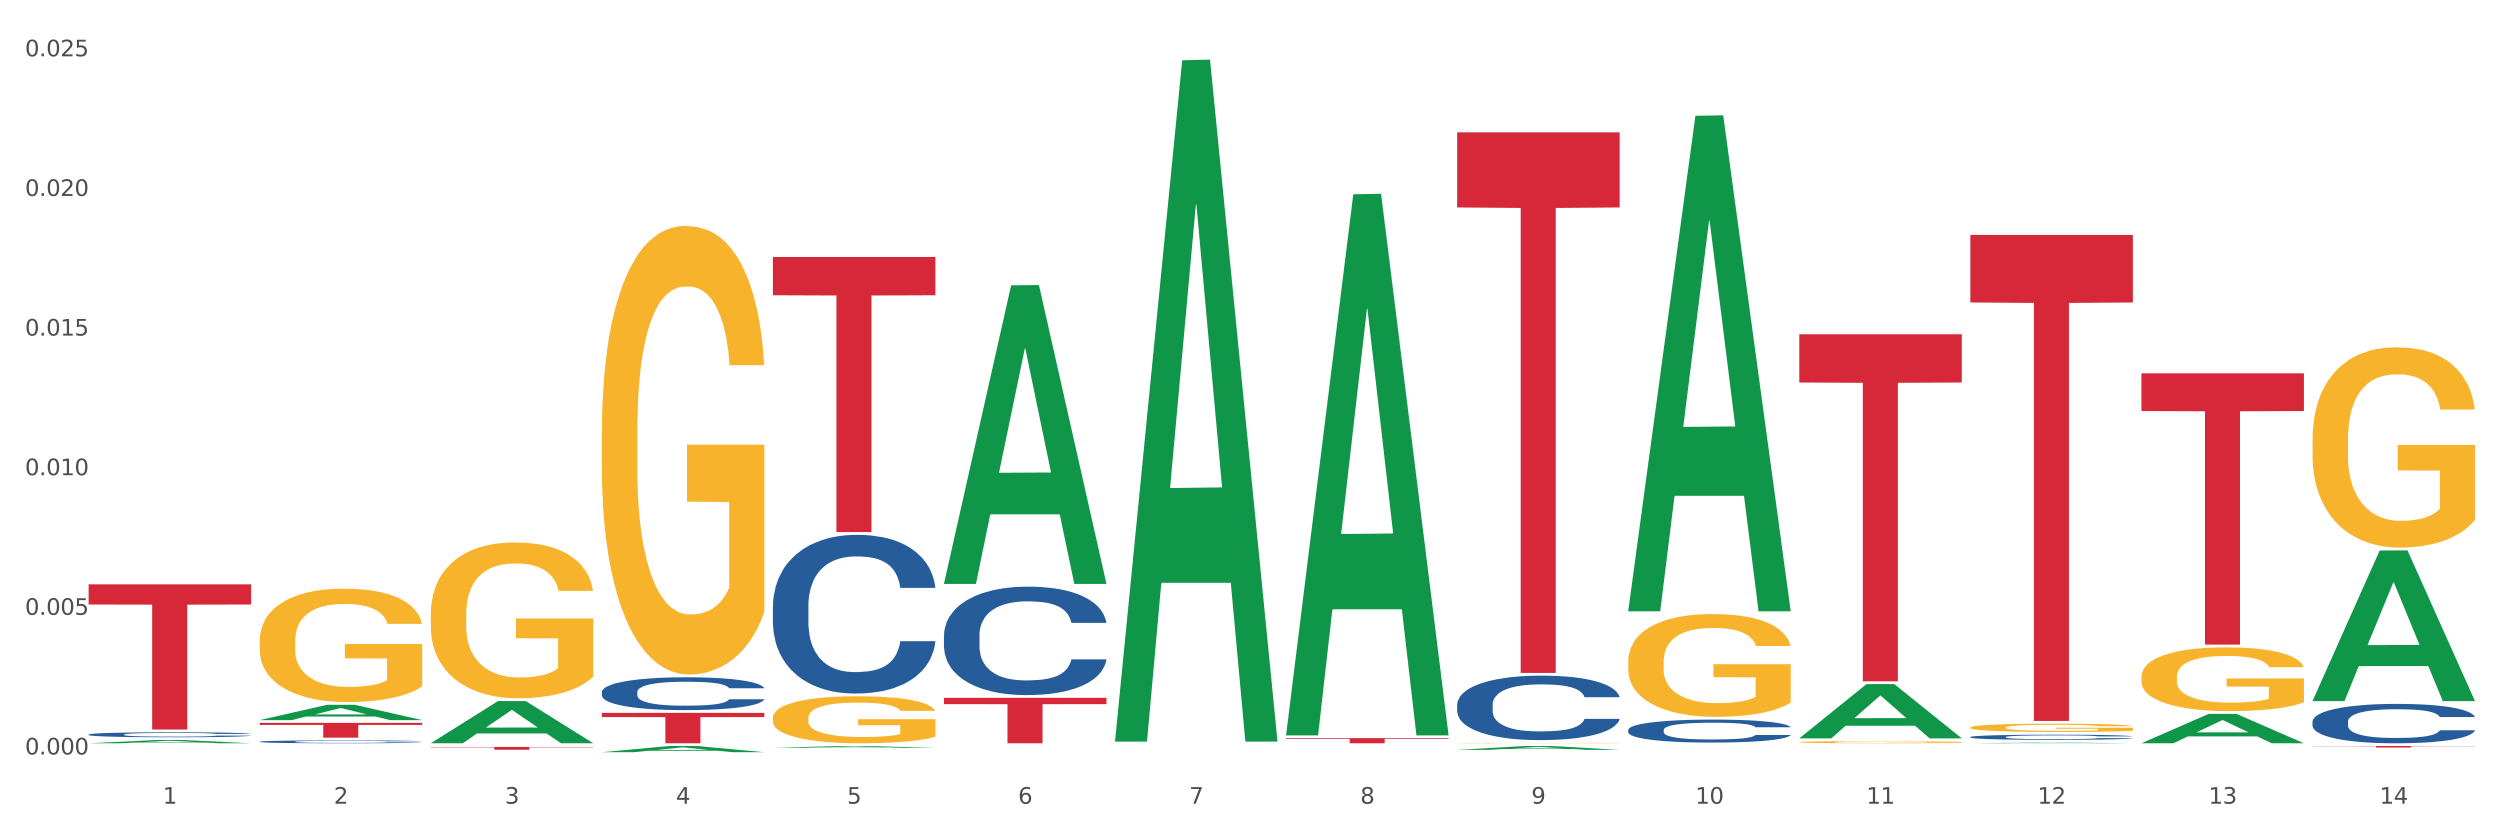 <?xml version="1.0" encoding="utf-8" standalone="no"?>
<!DOCTYPE svg PUBLIC "-//W3C//DTD SVG 1.1//EN"
  "http://www.w3.org/Graphics/SVG/1.1/DTD/svg11.dtd">
<svg xmlns:xlink="http://www.w3.org/1999/xlink" width="1080pt" height="360pt" viewBox="0 0 1080 360" xmlns="http://www.w3.org/2000/svg" version="1.1">
 <rect x="0" y="0" width="1080" height="360" fill="#333333" stroke="none"/>
 <defs>
  <style type="text/css">*{stroke-linejoin: round; stroke-linecap: butt}</style>
 </defs>
 <g id="figure_1">
  <g id="patch_1">
   <path d="M 0 360 
L 1080 360 
L 1080 0 
L 0 0 
z
" style="fill: #ffffff; stroke: #ffffff; stroke-linejoin: miter"/>
  </g>
  <g id="axes_1">
   <g id="matplotlib.axis_1">
    <g id="xtick_1">
     <g id="text_1">
      <!-- 1 -->
      <g style="fill: #4d4d4d" transform="translate(70.332 347.204) scale(0.096 -0.096)">
       <defs>
        <path id="DejaVuSans-31" d="M 794 531 
L 1825 531 
L 1825 4091 
L 703 3866 
L 703 4441 
L 1819 4666 
L 2450 4666 
L 2450 531 
L 3481 531 
L 3481 0 
L 794 0 
L 794 531 
z
" transform="scale(0.016)"/>
       </defs>
       <use xlink:href="#DejaVuSans-31"/>
      </g>
     </g>
    </g>
    <g id="xtick_2">
     <g id="text_2">
      <!-- 2 -->
      <g style="fill: #4d4d4d" transform="translate(144.233 347.204) scale(0.096 -0.096)">
       <defs>
        <path id="DejaVuSans-32" d="M 1228 531 
L 3431 531 
L 3431 0 
L 469 0 
L 469 531 
Q 828 903 1448 1529 
Q 2069 2156 2228 2338 
Q 2531 2678 2651 2914 
Q 2772 3150 2772 3378 
Q 2772 3750 2511 3984 
Q 2250 4219 1831 4219 
Q 1534 4219 1204 4116 
Q 875 4013 500 3803 
L 500 4441 
Q 881 4594 1212 4672 
Q 1544 4750 1819 4750 
Q 2544 4750 2975 4387 
Q 3406 4025 3406 3419 
Q 3406 3131 3298 2873 
Q 3191 2616 2906 2266 
Q 2828 2175 2409 1742 
Q 1991 1309 1228 531 
z
" transform="scale(0.016)"/>
       </defs>
       <use xlink:href="#DejaVuSans-32"/>
      </g>
     </g>
    </g>
    <g id="xtick_3">
     <g id="text_3">
      <!-- 3 -->
      <g style="fill: #4d4d4d" transform="translate(218.134 347.204) scale(0.096 -0.096)">
       <defs>
        <path id="DejaVuSans-33" d="M 2597 2516 
Q 3050 2419 3304 2112 
Q 3559 1806 3559 1356 
Q 3559 666 3084 287 
Q 2609 -91 1734 -91 
Q 1441 -91 1130 -33 
Q 819 25 488 141 
L 488 750 
Q 750 597 1062 519 
Q 1375 441 1716 441 
Q 2309 441 2620 675 
Q 2931 909 2931 1356 
Q 2931 1769 2642 2001 
Q 2353 2234 1838 2234 
L 1294 2234 
L 1294 2753 
L 1863 2753 
Q 2328 2753 2575 2939 
Q 2822 3125 2822 3475 
Q 2822 3834 2567 4026 
Q 2313 4219 1838 4219 
Q 1578 4219 1281 4162 
Q 984 4106 628 3988 
L 628 4550 
Q 988 4650 1302 4700 
Q 1616 4750 1894 4750 
Q 2613 4750 3031 4423 
Q 3450 4097 3450 3541 
Q 3450 3153 3228 2886 
Q 3006 2619 2597 2516 
z
" transform="scale(0.016)"/>
       </defs>
       <use xlink:href="#DejaVuSans-33"/>
      </g>
     </g>
    </g>
    <g id="xtick_4">
     <g id="text_4">
      <!-- 4 -->
      <g style="fill: #4d4d4d" transform="translate(292.034 347.204) scale(0.096 -0.096)">
       <defs>
        <path id="DejaVuSans-34" d="M 2419 4116 
L 825 1625 
L 2419 1625 
L 2419 4116 
z
M 2253 4666 
L 3047 4666 
L 3047 1625 
L 3713 1625 
L 3713 1100 
L 3047 1100 
L 3047 0 
L 2419 0 
L 2419 1100 
L 313 1100 
L 313 1709 
L 2253 4666 
z
" transform="scale(0.016)"/>
       </defs>
       <use xlink:href="#DejaVuSans-34"/>
      </g>
     </g>
    </g>
    <g id="xtick_5">
     <g id="text_5">
      <!-- 5 -->
      <g style="fill: #4d4d4d" transform="translate(365.935 347.204) scale(0.096 -0.096)">
       <defs>
        <path id="DejaVuSans-35" d="M 691 4666 
L 3169 4666 
L 3169 4134 
L 1269 4134 
L 1269 2991 
Q 1406 3038 1543 3061 
Q 1681 3084 1819 3084 
Q 2600 3084 3056 2656 
Q 3513 2228 3513 1497 
Q 3513 744 3044 326 
Q 2575 -91 1722 -91 
Q 1428 -91 1123 -41 
Q 819 9 494 109 
L 494 744 
Q 775 591 1075 516 
Q 1375 441 1709 441 
Q 2250 441 2565 725 
Q 2881 1009 2881 1497 
Q 2881 1984 2565 2268 
Q 2250 2553 1709 2553 
Q 1456 2553 1204 2497 
Q 953 2441 691 2322 
L 691 4666 
z
" transform="scale(0.016)"/>
       </defs>
       <use xlink:href="#DejaVuSans-35"/>
      </g>
     </g>
    </g>
    <g id="xtick_6">
     <g id="text_6">
      <!-- 6 -->
      <g style="fill: #4d4d4d" transform="translate(439.836 347.204) scale(0.096 -0.096)">
       <defs>
        <path id="DejaVuSans-36" d="M 2113 2584 
Q 1688 2584 1439 2293 
Q 1191 2003 1191 1497 
Q 1191 994 1439 701 
Q 1688 409 2113 409 
Q 2538 409 2786 701 
Q 3034 994 3034 1497 
Q 3034 2003 2786 2293 
Q 2538 2584 2113 2584 
z
M 3366 4563 
L 3366 3988 
Q 3128 4100 2886 4159 
Q 2644 4219 2406 4219 
Q 1781 4219 1451 3797 
Q 1122 3375 1075 2522 
Q 1259 2794 1537 2939 
Q 1816 3084 2150 3084 
Q 2853 3084 3261 2657 
Q 3669 2231 3669 1497 
Q 3669 778 3244 343 
Q 2819 -91 2113 -91 
Q 1303 -91 875 529 
Q 447 1150 447 2328 
Q 447 3434 972 4092 
Q 1497 4750 2381 4750 
Q 2619 4750 2861 4703 
Q 3103 4656 3366 4563 
z
" transform="scale(0.016)"/>
       </defs>
       <use xlink:href="#DejaVuSans-36"/>
      </g>
     </g>
    </g>
    <g id="xtick_7">
     <g id="text_7">
      <!-- 7 -->
      <g style="fill: #4d4d4d" transform="translate(513.737 347.204) scale(0.096 -0.096)">
       <defs>
        <path id="DejaVuSans-37" d="M 525 4666 
L 3525 4666 
L 3525 4397 
L 1831 0 
L 1172 0 
L 2766 4134 
L 525 4134 
L 525 4666 
z
" transform="scale(0.016)"/>
       </defs>
       <use xlink:href="#DejaVuSans-37"/>
      </g>
     </g>
    </g>
    <g id="xtick_8">
     <g id="text_8">
      <!-- 8 -->
      <g style="fill: #4d4d4d" transform="translate(587.638 347.204) scale(0.096 -0.096)">
       <defs>
        <path id="DejaVuSans-38" d="M 2034 2216 
Q 1584 2216 1326 1975 
Q 1069 1734 1069 1313 
Q 1069 891 1326 650 
Q 1584 409 2034 409 
Q 2484 409 2743 651 
Q 3003 894 3003 1313 
Q 3003 1734 2745 1975 
Q 2488 2216 2034 2216 
z
M 1403 2484 
Q 997 2584 770 2862 
Q 544 3141 544 3541 
Q 544 4100 942 4425 
Q 1341 4750 2034 4750 
Q 2731 4750 3128 4425 
Q 3525 4100 3525 3541 
Q 3525 3141 3298 2862 
Q 3072 2584 2669 2484 
Q 3125 2378 3379 2068 
Q 3634 1759 3634 1313 
Q 3634 634 3220 271 
Q 2806 -91 2034 -91 
Q 1263 -91 848 271 
Q 434 634 434 1313 
Q 434 1759 690 2068 
Q 947 2378 1403 2484 
z
M 1172 3481 
Q 1172 3119 1398 2916 
Q 1625 2713 2034 2713 
Q 2441 2713 2670 2916 
Q 2900 3119 2900 3481 
Q 2900 3844 2670 4047 
Q 2441 4250 2034 4250 
Q 1625 4250 1398 4047 
Q 1172 3844 1172 3481 
z
" transform="scale(0.016)"/>
       </defs>
       <use xlink:href="#DejaVuSans-38"/>
      </g>
     </g>
    </g>
    <g id="xtick_9">
     <g id="text_9">
      <!-- 9 -->
      <g style="fill: #4d4d4d" transform="translate(661.539 347.204) scale(0.096 -0.096)">
       <defs>
        <path id="DejaVuSans-39" d="M 703 97 
L 703 672 
Q 941 559 1184 500 
Q 1428 441 1663 441 
Q 2288 441 2617 861 
Q 2947 1281 2994 2138 
Q 2813 1869 2534 1725 
Q 2256 1581 1919 1581 
Q 1219 1581 811 2004 
Q 403 2428 403 3163 
Q 403 3881 828 4315 
Q 1253 4750 1959 4750 
Q 2769 4750 3195 4129 
Q 3622 3509 3622 2328 
Q 3622 1225 3098 567 
Q 2575 -91 1691 -91 
Q 1453 -91 1209 -44 
Q 966 3 703 97 
z
M 1959 2075 
Q 2384 2075 2632 2365 
Q 2881 2656 2881 3163 
Q 2881 3666 2632 3958 
Q 2384 4250 1959 4250 
Q 1534 4250 1286 3958 
Q 1038 3666 1038 3163 
Q 1038 2656 1286 2365 
Q 1534 2075 1959 2075 
z
" transform="scale(0.016)"/>
       </defs>
       <use xlink:href="#DejaVuSans-39"/>
      </g>
     </g>
    </g>
    <g id="xtick_10">
     <g id="text_10">
      <!-- 10 -->
      <g style="fill: #4d4d4d" transform="translate(732.386 347.204) scale(0.096 -0.096)">
       <defs>
        <path id="DejaVuSans-30" d="M 2034 4250 
Q 1547 4250 1301 3770 
Q 1056 3291 1056 2328 
Q 1056 1369 1301 889 
Q 1547 409 2034 409 
Q 2525 409 2770 889 
Q 3016 1369 3016 2328 
Q 3016 3291 2770 3770 
Q 2525 4250 2034 4250 
z
M 2034 4750 
Q 2819 4750 3233 4129 
Q 3647 3509 3647 2328 
Q 3647 1150 3233 529 
Q 2819 -91 2034 -91 
Q 1250 -91 836 529 
Q 422 1150 422 2328 
Q 422 3509 836 4129 
Q 1250 4750 2034 4750 
z
" transform="scale(0.016)"/>
       </defs>
       <use xlink:href="#DejaVuSans-31"/>
       <use xlink:href="#DejaVuSans-30" transform="translate(63.623 0)"/>
      </g>
     </g>
    </g>
    <g id="xtick_11">
     <g id="text_11">
      <!-- 11 -->
      <g style="fill: #4d4d4d" transform="translate(806.287 347.204) scale(0.096 -0.096)">
       <use xlink:href="#DejaVuSans-31"/>
       <use xlink:href="#DejaVuSans-31" transform="translate(63.623 0)"/>
      </g>
     </g>
    </g>
    <g id="xtick_12">
     <g id="text_12">
      <!-- 12 -->
      <g style="fill: #4d4d4d" transform="translate(880.187 347.204) scale(0.096 -0.096)">
       <use xlink:href="#DejaVuSans-31"/>
       <use xlink:href="#DejaVuSans-32" transform="translate(63.623 0)"/>
      </g>
     </g>
    </g>
    <g id="xtick_13">
     <g id="text_13">
      <!-- 13 -->
      <g style="fill: #4d4d4d" transform="translate(954.088 347.204) scale(0.096 -0.096)">
       <use xlink:href="#DejaVuSans-31"/>
       <use xlink:href="#DejaVuSans-33" transform="translate(63.623 0)"/>
      </g>
     </g>
    </g>
    <g id="xtick_14">
     <g id="text_14">
      <!-- 14 -->
      <g style="fill: #4d4d4d" transform="translate(1027.989 347.204) scale(0.096 -0.096)">
       <use xlink:href="#DejaVuSans-31"/>
       <use xlink:href="#DejaVuSans-34" transform="translate(63.623 0)"/>
      </g>
     </g>
    </g>
    <g id="xtick_15"/>
    <g id="xtick_16"/>
    <g id="xtick_17"/>
    <g id="xtick_18"/>
    <g id="xtick_19"/>
    <g id="xtick_20"/>
    <g id="xtick_21"/>
    <g id="xtick_22"/>
    <g id="xtick_23"/>
    <g id="xtick_24"/>
    <g id="xtick_25"/>
    <g id="xtick_26"/>
    <g id="xtick_27"/>
   </g>
   <g id="matplotlib.axis_2">
    <g id="ytick_1">
     <g id="text_15">
      <!-- 0.000 -->
      <g style="fill: #4d4d4d" transform="translate(10.8 325.93) scale(0.096 -0.096)">
       <defs>
        <path id="DejaVuSans-2e" d="M 684 794 
L 1344 794 
L 1344 0 
L 684 0 
L 684 794 
z
" transform="scale(0.016)"/>
       </defs>
       <use xlink:href="#DejaVuSans-30"/>
       <use xlink:href="#DejaVuSans-2e" transform="translate(63.623 0)"/>
       <use xlink:href="#DejaVuSans-30" transform="translate(95.41 0)"/>
       <use xlink:href="#DejaVuSans-30" transform="translate(159.033 0)"/>
       <use xlink:href="#DejaVuSans-30" transform="translate(222.656 0)"/>
      </g>
     </g>
    </g>
    <g id="ytick_2">
     <g id="text_16">
      <!-- 0.005 -->
      <g style="fill: #4d4d4d" transform="translate(10.8 265.61) scale(0.096 -0.096)">
       <use xlink:href="#DejaVuSans-30"/>
       <use xlink:href="#DejaVuSans-2e" transform="translate(63.623 0)"/>
       <use xlink:href="#DejaVuSans-30" transform="translate(95.41 0)"/>
       <use xlink:href="#DejaVuSans-30" transform="translate(159.033 0)"/>
       <use xlink:href="#DejaVuSans-35" transform="translate(222.656 0)"/>
      </g>
     </g>
    </g>
    <g id="ytick_3">
     <g id="text_17">
      <!-- 0.010 -->
      <g style="fill: #4d4d4d" transform="translate(10.8 205.29) scale(0.096 -0.096)">
       <use xlink:href="#DejaVuSans-30"/>
       <use xlink:href="#DejaVuSans-2e" transform="translate(63.623 0)"/>
       <use xlink:href="#DejaVuSans-30" transform="translate(95.41 0)"/>
       <use xlink:href="#DejaVuSans-31" transform="translate(159.033 0)"/>
       <use xlink:href="#DejaVuSans-30" transform="translate(222.656 0)"/>
      </g>
     </g>
    </g>
    <g id="ytick_4">
     <g id="text_18">
      <!-- 0.015 -->
      <g style="fill: #4d4d4d" transform="translate(10.8 144.969) scale(0.096 -0.096)">
       <use xlink:href="#DejaVuSans-30"/>
       <use xlink:href="#DejaVuSans-2e" transform="translate(63.623 0)"/>
       <use xlink:href="#DejaVuSans-30" transform="translate(95.41 0)"/>
       <use xlink:href="#DejaVuSans-31" transform="translate(159.033 0)"/>
       <use xlink:href="#DejaVuSans-35" transform="translate(222.656 0)"/>
      </g>
     </g>
    </g>
    <g id="ytick_5">
     <g id="text_19">
      <!-- 0.020 -->
      <g style="fill: #4d4d4d" transform="translate(10.8 84.649) scale(0.096 -0.096)">
       <use xlink:href="#DejaVuSans-30"/>
       <use xlink:href="#DejaVuSans-2e" transform="translate(63.623 0)"/>
       <use xlink:href="#DejaVuSans-30" transform="translate(95.41 0)"/>
       <use xlink:href="#DejaVuSans-32" transform="translate(159.033 0)"/>
       <use xlink:href="#DejaVuSans-30" transform="translate(222.656 0)"/>
      </g>
     </g>
    </g>
    <g id="ytick_6">
     <g id="text_20">
      <!-- 0.025 -->
      <g style="fill: #4d4d4d" transform="translate(10.8 24.329) scale(0.096 -0.096)">
       <use xlink:href="#DejaVuSans-30"/>
       <use xlink:href="#DejaVuSans-2e" transform="translate(63.623 0)"/>
       <use xlink:href="#DejaVuSans-30" transform="translate(95.41 0)"/>
       <use xlink:href="#DejaVuSans-32" transform="translate(159.033 0)"/>
       <use xlink:href="#DejaVuSans-35" transform="translate(222.656 0)"/>
      </g>
     </g>
    </g>
    <g id="ytick_7"/>
    <g id="ytick_8"/>
    <g id="ytick_9"/>
    <g id="ytick_10"/>
    <g id="ytick_11"/>
   </g>
   <g id="PolyCollection_1">
    <path d="M 38.283 321.094 
L 38.355 321.093 
L 67.306 319.692 
L 79.321 319.691 
L 108.489 321.097 
L 94.592 321.097 
L 88.296 320.769 
L 58.404 320.769 
L 58.187 320.775 
L 52.107 321.097 
L 38.283 321.097 
L 38.283 321.094 
L 62.167 320.574 
L 84.532 320.573 
L 73.458 319.99 
L 73.314 319.988 
L 73.169 319.992 
L 62.095 320.573 
L 62.167 320.574 
L 38.283 321.094 
z
" clip-path="url(#p757cf85c25)" style="fill: #109648"/>
    <path d="M 703.391 285.798 
L 703.474 285.758 
L 703.474 284.298 
L 703.639 283.041 
L 704.468 280 
L 705.712 277.487 
L 706.623 276.149 
L 707.535 275.054 
L 708.613 273.959 
L 709.939 272.824 
L 712.343 271.162 
L 713.835 270.31 
L 715.658 269.418 
L 718.974 268.121 
L 721.377 267.391 
L 723.864 266.783 
L 727.925 266.053 
L 730.578 265.729 
L 733.396 265.486 
L 736.794 265.323 
L 739.364 265.283 
L 745 265.405 
L 749.808 265.769 
L 752.129 266.053 
L 755.113 266.54 
L 756.687 266.864 
L 759.257 267.513 
L 761.909 268.364 
L 763.733 269.094 
L 766.468 270.473 
L 768.54 271.851 
L 770.447 273.554 
L 771.441 274.73 
L 772.187 275.824 
L 772.851 277.081 
L 773.514 279.068 
L 758.594 279.068 
L 758.014 277.649 
L 757.102 276.311 
L 755.776 275.013 
L 754.615 274.203 
L 752.626 273.189 
L 750.802 272.54 
L 748.896 272.054 
L 746.575 271.648 
L 744.752 271.446 
L 742.182 271.283 
L 737.126 271.324 
L 733.728 271.648 
L 731.407 272.054 
L 729.915 272.419 
L 728.589 272.824 
L 727.097 273.392 
L 725.356 274.243 
L 724.113 275.013 
L 722.869 275.987 
L 721.875 276.96 
L 720.963 278.095 
L 720.217 279.311 
L 719.637 280.568 
L 719.139 282.109 
L 718.725 284.663 
L 718.725 290.217 
L 718.891 291.474 
L 719.305 293.137 
L 719.802 294.393 
L 720.631 295.894 
L 721.377 296.907 
L 722.786 298.367 
L 724.361 299.583 
L 725.605 300.353 
L 726.848 301.002 
L 729.003 301.894 
L 731.407 302.624 
L 733.479 303.07 
L 736.297 303.475 
L 738.204 303.638 
L 739.861 303.719 
L 743.923 303.719 
L 746.824 303.597 
L 750.056 303.313 
L 752.543 302.948 
L 754.615 302.502 
L 756.936 301.773 
L 758.428 301.083 
L 758.428 292.61 
L 740.193 292.569 
L 740.193 286.933 
L 773.597 286.933 
L 773.597 303.475 
L 772.187 304.327 
L 770.613 305.097 
L 768.955 305.786 
L 766.468 306.638 
L 763.484 307.449 
L 760.832 308.016 
L 758.014 308.503 
L 754.698 308.949 
L 750.388 309.354 
L 747.736 309.516 
L 744.42 309.638 
L 740.524 309.679 
L 737.126 309.598 
L 733.811 309.395 
L 730.329 309.03 
L 726.931 308.503 
L 724.361 307.976 
L 721.792 307.327 
L 719.057 306.476 
L 716.901 305.665 
L 715.244 304.935 
L 713.42 304.002 
L 711.431 302.786 
L 709.939 301.691 
L 708.613 300.556 
L 707.204 299.097 
L 706.209 297.84 
L 705.214 296.259 
L 704.634 295.083 
L 703.971 293.258 
L 703.474 290.704 
L 703.391 285.798 
z
" clip-path="url(#p757cf85c25)" style="fill: #f7b32b"/>
    <path d="M 777.292 320.595 
L 777.374 320.594 
L 777.374 320.564 
L 777.54 320.537 
L 778.369 320.474 
L 779.612 320.421 
L 780.524 320.393 
L 781.436 320.37 
L 782.514 320.347 
L 783.84 320.323 
L 786.243 320.288 
L 787.735 320.27 
L 789.559 320.251 
L 792.874 320.224 
L 795.278 320.209 
L 797.765 320.196 
L 801.826 320.181 
L 804.479 320.174 
L 807.297 320.169 
L 810.695 320.165 
L 813.265 320.164 
L 818.901 320.167 
L 823.709 320.175 
L 826.03 320.181 
L 829.013 320.191 
L 830.588 320.198 
L 833.158 320.211 
L 835.81 320.229 
L 837.634 320.244 
L 840.369 320.273 
L 842.441 320.302 
L 844.348 320.338 
L 845.342 320.363 
L 846.088 320.386 
L 846.751 320.412 
L 847.415 320.454 
L 832.495 320.454 
L 831.915 320.424 
L 831.003 320.396 
L 829.677 320.369 
L 828.516 320.352 
L 826.527 320.33 
L 824.703 320.317 
L 822.797 320.307 
L 820.476 320.298 
L 818.653 320.294 
L 816.083 320.29 
L 811.027 320.291 
L 807.628 320.298 
L 805.308 320.307 
L 803.816 320.314 
L 802.489 320.323 
L 800.997 320.335 
L 799.257 320.353 
L 798.014 320.369 
L 796.77 320.389 
L 795.776 320.41 
L 794.864 320.434 
L 794.118 320.459 
L 793.538 320.485 
L 793.04 320.518 
L 792.626 320.571 
L 792.626 320.688 
L 792.792 320.715 
L 793.206 320.749 
L 793.703 320.776 
L 794.532 320.807 
L 795.278 320.829 
L 796.687 320.859 
L 798.262 320.885 
L 799.505 320.901 
L 800.749 320.915 
L 802.904 320.933 
L 805.308 320.949 
L 807.38 320.958 
L 810.198 320.967 
L 812.104 320.97 
L 813.762 320.972 
L 817.824 320.972 
L 820.725 320.969 
L 823.957 320.963 
L 826.444 320.956 
L 828.516 320.946 
L 830.837 320.931 
L 832.329 320.916 
L 832.329 320.738 
L 814.094 320.738 
L 814.094 320.619 
L 847.497 320.619 
L 847.497 320.967 
L 846.088 320.984 
L 844.513 321.001 
L 842.856 321.015 
L 840.369 321.033 
L 837.385 321.05 
L 834.733 321.062 
L 831.915 321.072 
L 828.599 321.082 
L 824.289 321.09 
L 821.636 321.093 
L 818.321 321.096 
L 814.425 321.097 
L 811.027 321.095 
L 807.711 321.091 
L 804.23 321.083 
L 800.832 321.072 
L 798.262 321.061 
L 795.693 321.048 
L 792.957 321.03 
L 790.802 321.013 
L 789.145 320.997 
L 787.321 320.978 
L 785.332 320.952 
L 783.84 320.929 
L 782.514 320.905 
L 781.104 320.875 
L 780.11 320.848 
L 779.115 320.815 
L 778.535 320.79 
L 777.872 320.752 
L 777.374 320.698 
L 777.292 320.595 
z
" clip-path="url(#p757cf85c25)" style="fill: #f7b32b"/>
    <path d="M 851.192 314.278 
L 851.275 314.275 
L 851.275 314.157 
L 851.441 314.056 
L 852.27 313.811 
L 853.513 313.609 
L 854.425 313.501 
L 855.337 313.413 
L 856.414 313.325 
L 857.741 313.233 
L 860.144 313.099 
L 861.636 313.031 
L 863.46 312.959 
L 866.775 312.854 
L 869.179 312.796 
L 871.666 312.747 
L 875.727 312.688 
L 878.38 312.662 
L 881.198 312.642 
L 884.596 312.629 
L 887.166 312.626 
L 892.802 312.636 
L 897.61 312.665 
L 899.93 312.688 
L 902.914 312.727 
L 904.489 312.753 
L 907.059 312.805 
L 909.711 312.874 
L 911.535 312.933 
L 914.27 313.044 
L 916.342 313.155 
L 918.249 313.292 
L 919.243 313.387 
L 919.989 313.475 
L 920.652 313.576 
L 921.315 313.736 
L 906.396 313.736 
L 905.815 313.622 
L 904.904 313.514 
L 903.577 313.409 
L 902.417 313.344 
L 900.428 313.263 
L 898.604 313.21 
L 896.698 313.171 
L 894.377 313.138 
L 892.553 313.122 
L 889.984 313.109 
L 884.928 313.112 
L 881.529 313.138 
L 879.208 313.171 
L 877.717 313.201 
L 876.39 313.233 
L 874.898 313.279 
L 873.158 313.347 
L 871.914 313.409 
L 870.671 313.488 
L 869.676 313.566 
L 868.765 313.658 
L 868.019 313.756 
L 867.438 313.857 
L 866.941 313.981 
L 866.527 314.187 
L 866.527 314.634 
L 866.692 314.735 
L 867.107 314.869 
L 867.604 314.97 
L 868.433 315.091 
L 869.179 315.173 
L 870.588 315.29 
L 872.163 315.388 
L 873.406 315.45 
L 874.65 315.502 
L 876.805 315.574 
L 879.208 315.633 
L 881.281 315.669 
L 884.099 315.702 
L 886.005 315.715 
L 887.663 315.721 
L 891.725 315.721 
L 894.626 315.711 
L 897.858 315.689 
L 900.345 315.659 
L 902.417 315.623 
L 904.738 315.564 
L 906.23 315.509 
L 906.23 314.827 
L 887.995 314.823 
L 887.995 314.369 
L 921.398 314.369 
L 921.398 315.702 
L 919.989 315.77 
L 918.414 315.832 
L 916.757 315.888 
L 914.27 315.956 
L 911.286 316.022 
L 908.634 316.067 
L 905.815 316.106 
L 902.5 316.142 
L 898.19 316.175 
L 895.537 316.188 
L 892.222 316.198 
L 888.326 316.201 
L 884.928 316.195 
L 881.612 316.178 
L 878.131 316.149 
L 874.733 316.106 
L 872.163 316.064 
L 869.594 316.012 
L 866.858 315.943 
L 864.703 315.878 
L 863.045 315.819 
L 861.222 315.744 
L 859.233 315.646 
L 857.741 315.558 
L 856.414 315.467 
L 855.005 315.349 
L 854.011 315.248 
L 853.016 315.12 
L 852.436 315.026 
L 851.773 314.879 
L 851.275 314.673 
L 851.192 314.278 
z
" clip-path="url(#p757cf85c25)" style="fill: #f7b32b"/>
    <path d="M 925.093 292.393 
L 925.176 292.368 
L 925.176 291.462 
L 925.342 290.683 
L 926.171 288.796 
L 927.414 287.237 
L 928.326 286.407 
L 929.238 285.728 
L 930.315 285.049 
L 931.641 284.345 
L 934.045 283.314 
L 935.537 282.786 
L 937.361 282.232 
L 940.676 281.427 
L 943.08 280.975 
L 945.567 280.597 
L 949.628 280.145 
L 952.28 279.944 
L 955.099 279.793 
L 958.497 279.692 
L 961.067 279.667 
L 966.703 279.742 
L 971.51 279.969 
L 973.831 280.145 
L 976.815 280.447 
L 978.39 280.648 
L 980.96 281.05 
L 983.612 281.578 
L 985.436 282.031 
L 988.171 282.886 
L 990.243 283.741 
L 992.149 284.797 
L 993.144 285.527 
L 993.89 286.206 
L 994.553 286.986 
L 995.216 288.218 
L 980.296 288.218 
L 979.716 287.338 
L 978.805 286.508 
L 977.478 285.703 
L 976.318 285.2 
L 974.329 284.571 
L 972.505 284.169 
L 970.599 283.867 
L 968.278 283.615 
L 966.454 283.49 
L 963.885 283.389 
L 958.829 283.414 
L 955.43 283.615 
L 953.109 283.867 
L 951.617 284.093 
L 950.291 284.345 
L 948.799 284.697 
L 947.059 285.225 
L 945.815 285.703 
L 944.572 286.306 
L 943.577 286.91 
L 942.665 287.614 
L 941.92 288.369 
L 941.339 289.148 
L 940.842 290.104 
L 940.428 291.689 
L 940.428 295.134 
L 940.593 295.914 
L 941.008 296.945 
L 941.505 297.724 
L 942.334 298.655 
L 943.08 299.284 
L 944.489 300.189 
L 946.064 300.944 
L 947.307 301.421 
L 948.551 301.824 
L 950.706 302.377 
L 953.109 302.83 
L 955.182 303.106 
L 958 303.358 
L 959.906 303.459 
L 961.564 303.509 
L 965.625 303.509 
L 968.526 303.433 
L 971.759 303.257 
L 974.246 303.031 
L 976.318 302.754 
L 978.639 302.302 
L 980.131 301.874 
L 980.131 296.618 
L 961.895 296.593 
L 961.895 293.097 
L 995.299 293.097 
L 995.299 303.358 
L 993.89 303.886 
L 992.315 304.364 
L 990.657 304.791 
L 988.171 305.32 
L 985.187 305.823 
L 982.534 306.175 
L 979.716 306.477 
L 976.401 306.753 
L 972.091 307.005 
L 969.438 307.105 
L 966.123 307.181 
L 962.227 307.206 
L 958.829 307.156 
L 955.513 307.03 
L 952.032 306.803 
L 948.633 306.477 
L 946.064 306.15 
L 943.494 305.747 
L 940.759 305.219 
L 938.604 304.716 
L 936.946 304.263 
L 935.123 303.685 
L 933.133 302.93 
L 931.641 302.251 
L 930.315 301.547 
L 928.906 300.642 
L 927.912 299.862 
L 926.917 298.881 
L 926.337 298.152 
L 925.674 297.02 
L 925.176 295.436 
L 925.093 292.393 
z
" clip-path="url(#p757cf85c25)" style="fill: #f7b32b"/>
    <path d="M 998.994 190.028 
L 999.077 189.949 
L 999.077 187.104 
L 999.243 184.654 
L 1000.072 178.727 
L 1001.315 173.827 
L 1002.227 171.219 
L 1003.139 169.085 
L 1004.216 166.952 
L 1005.542 164.739 
L 1007.946 161.499 
L 1009.438 159.839 
L 1011.262 158.101 
L 1014.577 155.572 
L 1016.981 154.149 
L 1019.467 152.964 
L 1023.529 151.541 
L 1026.181 150.909 
L 1029 150.435 
L 1032.398 150.119 
L 1034.967 150.04 
L 1040.604 150.277 
L 1045.411 150.988 
L 1047.732 151.541 
L 1050.716 152.49 
L 1052.291 153.122 
L 1054.86 154.386 
L 1057.513 156.046 
L 1059.336 157.468 
L 1062.072 160.155 
L 1064.144 162.842 
L 1066.05 166.161 
L 1067.045 168.453 
L 1067.791 170.587 
L 1068.454 173.037 
L 1069.117 176.909 
L 1054.197 176.909 
L 1053.617 174.143 
L 1052.705 171.535 
L 1051.379 169.006 
L 1050.219 167.426 
L 1048.229 165.45 
L 1046.406 164.186 
L 1044.499 163.237 
L 1042.179 162.447 
L 1040.355 162.052 
L 1037.786 161.736 
L 1032.729 161.815 
L 1029.331 162.447 
L 1027.01 163.237 
L 1025.518 163.949 
L 1024.192 164.739 
L 1022.7 165.845 
L 1020.959 167.505 
L 1019.716 169.006 
L 1018.473 170.903 
L 1017.478 172.8 
L 1016.566 175.012 
L 1015.82 177.383 
L 1015.24 179.833 
L 1014.743 182.836 
L 1014.328 187.815 
L 1014.328 198.642 
L 1014.494 201.091 
L 1014.909 204.332 
L 1015.406 206.781 
L 1016.235 209.705 
L 1016.981 211.681 
L 1018.39 214.526 
L 1019.965 216.897 
L 1021.208 218.398 
L 1022.451 219.663 
L 1024.606 221.402 
L 1027.01 222.824 
L 1029.082 223.693 
L 1031.901 224.484 
L 1033.807 224.8 
L 1035.465 224.958 
L 1039.526 224.958 
L 1042.427 224.721 
L 1045.66 224.167 
L 1048.147 223.456 
L 1050.219 222.587 
L 1052.54 221.164 
L 1054.032 219.821 
L 1054.032 203.304 
L 1035.796 203.225 
L 1035.796 192.24 
L 1069.2 192.24 
L 1069.2 224.484 
L 1067.791 226.143 
L 1066.216 227.645 
L 1064.558 228.988 
L 1062.072 230.648 
L 1059.088 232.228 
L 1056.435 233.335 
L 1053.617 234.283 
L 1050.302 235.152 
L 1045.991 235.943 
L 1043.339 236.259 
L 1040.024 236.496 
L 1036.128 236.575 
L 1032.729 236.417 
L 1029.414 236.022 
L 1025.933 235.31 
L 1022.534 234.283 
L 1019.965 233.256 
L 1017.395 231.991 
L 1014.66 230.332 
L 1012.505 228.751 
L 1010.847 227.329 
L 1009.024 225.511 
L 1007.034 223.14 
L 1005.542 221.006 
L 1004.216 218.794 
L 1002.807 215.949 
L 1001.812 213.499 
L 1000.818 210.417 
L 1000.237 208.125 
L 999.574 204.569 
L 999.077 199.59 
L 998.994 190.028 
z
" clip-path="url(#p757cf85c25)" style="fill: #f7b32b"/>
    <path d="M 998.994 311.728 
L 999.077 311.712 
L 999.077 311.277 
L 999.326 310.687 
L 1000.239 309.599 
L 1001.401 308.775 
L 1003.392 307.812 
L 1004.471 307.408 
L 1005.882 306.957 
L 1008.786 306.227 
L 1012.106 305.606 
L 1014.43 305.264 
L 1016.172 305.046 
L 1020.073 304.658 
L 1022.313 304.487 
L 1024.637 304.347 
L 1026.628 304.254 
L 1029.948 304.145 
L 1032.603 304.098 
L 1035.674 304.083 
L 1038.246 304.098 
L 1041.649 304.161 
L 1046.628 304.347 
L 1048.537 304.456 
L 1051.109 304.642 
L 1053.765 304.891 
L 1055.922 305.139 
L 1058.412 305.497 
L 1060.984 305.963 
L 1063.474 306.553 
L 1065.217 307.097 
L 1066.627 307.672 
L 1067.872 308.371 
L 1068.785 309.133 
L 1069.2 309.77 
L 1054.014 309.77 
L 1053.599 309.195 
L 1052.769 308.573 
L 1051.939 308.154 
L 1051.026 307.812 
L 1049.615 307.424 
L 1048.371 307.175 
L 1046.296 306.88 
L 1044.387 306.693 
L 1042.811 306.585 
L 1040.902 306.491 
L 1036.836 306.398 
L 1033.931 306.398 
L 1032.105 306.429 
L 1029.865 306.507 
L 1027.956 306.616 
L 1025.716 306.802 
L 1023.973 307.004 
L 1022.23 307.268 
L 1021.234 307.455 
L 1019.741 307.796 
L 1018.745 308.076 
L 1017.417 308.558 
L 1016.67 308.9 
L 1015.342 309.785 
L 1014.761 310.438 
L 1014.512 310.888 
L 1014.347 311.386 
L 1014.347 313.81 
L 1014.844 314.897 
L 1015.259 315.363 
L 1015.923 315.892 
L 1017.168 316.575 
L 1018.994 317.243 
L 1020.902 317.725 
L 1022.479 318.02 
L 1023.973 318.238 
L 1025.467 318.409 
L 1027.292 318.564 
L 1028.786 318.657 
L 1031.027 318.751 
L 1033.682 318.797 
L 1035.757 318.797 
L 1039.989 318.72 
L 1041.898 318.642 
L 1043.723 318.533 
L 1045.715 318.362 
L 1047.292 318.176 
L 1048.205 318.036 
L 1049.698 317.741 
L 1050.86 317.43 
L 1051.856 317.073 
L 1052.52 316.762 
L 1053.267 316.296 
L 1053.848 315.767 
L 1054.014 315.488 
L 1069.2 315.488 
L 1068.868 316.047 
L 1068.287 316.591 
L 1067.125 317.321 
L 1066.213 317.741 
L 1064.802 318.253 
L 1063.308 318.689 
L 1061.233 319.17 
L 1059.325 319.528 
L 1057.333 319.838 
L 1055.175 320.118 
L 1051.275 320.506 
L 1049.864 320.615 
L 1046.877 320.802 
L 1044.553 320.91 
L 1041.151 321.019 
L 1037.665 321.081 
L 1034.014 321.097 
L 1030.778 321.066 
L 1027.209 320.973 
L 1024.969 320.879 
L 1022.479 320.74 
L 1019.575 320.522 
L 1016.836 320.258 
L 1014.264 319.947 
L 1011.857 319.59 
L 1009.616 319.186 
L 1006.712 318.518 
L 1004.554 317.865 
L 1002.977 317.259 
L 1001.899 316.746 
L 1000.82 316.094 
L 1000.239 315.643 
L 999.326 314.555 
L 998.994 313.545 
L 998.994 311.728 
z
" clip-path="url(#p757cf85c25)" style="fill: #255c99"/>
    <path d="M 851.192 318.388 
L 851.275 318.386 
L 851.275 318.329 
L 851.524 318.252 
L 852.437 318.11 
L 853.599 318.002 
L 855.591 317.876 
L 856.67 317.823 
L 858.08 317.764 
L 860.985 317.668 
L 864.304 317.587 
L 866.628 317.542 
L 868.37 317.513 
L 872.271 317.463 
L 874.511 317.44 
L 876.835 317.422 
L 878.827 317.41 
L 882.146 317.395 
L 884.802 317.389 
L 887.872 317.387 
L 890.445 317.389 
L 893.847 317.397 
L 898.826 317.422 
L 900.735 317.436 
L 903.307 317.46 
L 905.963 317.493 
L 908.121 317.526 
L 910.61 317.572 
L 913.183 317.633 
L 915.672 317.711 
L 917.415 317.782 
L 918.826 317.857 
L 920.071 317.949 
L 920.983 318.049 
L 921.398 318.132 
L 906.212 318.132 
L 905.797 318.057 
L 904.967 317.975 
L 904.137 317.92 
L 903.224 317.876 
L 901.814 317.825 
L 900.569 317.792 
L 898.494 317.754 
L 896.586 317.729 
L 895.009 317.715 
L 893.1 317.703 
L 889.034 317.69 
L 886.129 317.69 
L 884.304 317.695 
L 882.063 317.705 
L 880.154 317.719 
L 877.914 317.743 
L 876.171 317.77 
L 874.428 317.804 
L 873.433 317.829 
L 871.939 317.874 
L 870.943 317.91 
L 869.615 317.973 
L 868.868 318.018 
L 867.541 318.134 
L 866.96 318.219 
L 866.711 318.278 
L 866.545 318.344 
L 866.545 318.661 
L 867.043 318.803 
L 867.458 318.865 
L 868.122 318.934 
L 869.366 319.023 
L 871.192 319.111 
L 873.101 319.174 
L 874.677 319.212 
L 876.171 319.241 
L 877.665 319.263 
L 879.491 319.284 
L 880.984 319.296 
L 883.225 319.308 
L 885.88 319.314 
L 887.955 319.314 
L 892.187 319.304 
L 894.096 319.294 
L 895.922 319.28 
L 897.913 319.257 
L 899.49 319.233 
L 900.403 319.215 
L 901.897 319.176 
L 903.058 319.135 
L 904.054 319.088 
L 904.718 319.048 
L 905.465 318.987 
L 906.046 318.917 
L 906.212 318.881 
L 921.398 318.881 
L 921.066 318.954 
L 920.485 319.025 
L 919.324 319.121 
L 918.411 319.176 
L 917 319.243 
L 915.506 319.3 
L 913.432 319.363 
L 911.523 319.41 
L 909.531 319.451 
L 907.374 319.487 
L 903.473 319.538 
L 902.063 319.552 
L 899.075 319.577 
L 896.752 319.591 
L 893.349 319.605 
L 889.864 319.613 
L 886.212 319.615 
L 882.976 319.611 
L 879.408 319.599 
L 877.167 319.587 
L 874.677 319.569 
L 871.773 319.54 
L 869.034 319.505 
L 866.462 319.465 
L 864.055 319.418 
L 861.815 319.365 
L 858.91 319.278 
L 856.752 319.192 
L 855.176 319.113 
L 854.097 319.046 
L 853.018 318.96 
L 852.437 318.901 
L 851.524 318.759 
L 851.192 318.626 
L 851.192 318.388 
z
" clip-path="url(#p757cf85c25)" style="fill: #255c99"/>
    <path d="M 703.391 315.325 
L 703.474 315.315 
L 703.474 315.062 
L 703.723 314.717 
L 704.636 314.083 
L 705.797 313.602 
L 707.789 313.04 
L 708.868 312.805 
L 710.279 312.542 
L 713.183 312.116 
L 716.502 311.753 
L 718.826 311.554 
L 720.569 311.427 
L 724.469 311.2 
L 726.71 311.1 
L 729.033 311.019 
L 731.025 310.964 
L 734.344 310.901 
L 737 310.874 
L 740.07 310.865 
L 742.643 310.874 
L 746.045 310.91 
L 751.024 311.019 
L 752.933 311.082 
L 755.506 311.191 
L 758.161 311.336 
L 760.319 311.481 
L 762.808 311.69 
L 765.381 311.962 
L 767.871 312.306 
L 769.613 312.623 
L 771.024 312.959 
L 772.269 313.367 
L 773.182 313.811 
L 773.597 314.182 
L 758.41 314.182 
L 757.995 313.847 
L 757.165 313.484 
L 756.336 313.24 
L 755.423 313.04 
L 754.012 312.814 
L 752.767 312.669 
L 750.693 312.496 
L 748.784 312.388 
L 747.207 312.324 
L 745.298 312.27 
L 741.232 312.215 
L 738.328 312.215 
L 736.502 312.233 
L 734.261 312.279 
L 732.353 312.342 
L 730.112 312.451 
L 728.369 312.569 
L 726.627 312.723 
L 725.631 312.832 
L 724.137 313.031 
L 723.141 313.194 
L 721.814 313.475 
L 721.067 313.675 
L 719.739 314.191 
L 719.158 314.572 
L 718.909 314.835 
L 718.743 315.125 
L 718.743 316.539 
L 719.241 317.174 
L 719.656 317.446 
L 720.32 317.754 
L 721.565 318.153 
L 723.39 318.542 
L 725.299 318.823 
L 726.876 318.996 
L 728.369 319.123 
L 729.863 319.222 
L 731.689 319.313 
L 733.183 319.367 
L 735.423 319.422 
L 738.079 319.449 
L 740.153 319.449 
L 744.386 319.404 
L 746.294 319.358 
L 748.12 319.295 
L 750.112 319.195 
L 751.688 319.086 
L 752.601 319.005 
L 754.095 318.833 
L 755.257 318.651 
L 756.253 318.443 
L 756.916 318.261 
L 757.663 317.99 
L 758.244 317.681 
L 758.41 317.518 
L 773.597 317.518 
L 773.265 317.844 
L 772.684 318.162 
L 771.522 318.588 
L 770.609 318.833 
L 769.198 319.132 
L 767.705 319.385 
L 765.63 319.666 
L 763.721 319.875 
L 761.73 320.056 
L 759.572 320.219 
L 755.672 320.446 
L 754.261 320.51 
L 751.273 320.618 
L 748.95 320.682 
L 745.547 320.745 
L 742.062 320.781 
L 738.411 320.791 
L 735.174 320.772 
L 731.606 320.718 
L 729.365 320.664 
L 726.876 320.582 
L 723.971 320.455 
L 721.233 320.301 
L 718.66 320.12 
L 716.254 319.911 
L 714.013 319.676 
L 711.108 319.286 
L 708.951 318.905 
L 707.374 318.552 
L 706.295 318.252 
L 705.216 317.872 
L 704.636 317.609 
L 703.723 316.974 
L 703.391 316.385 
L 703.391 315.325 
z
" clip-path="url(#p757cf85c25)" style="fill: #255c99"/>
    <path d="M 629.49 304.39 
L 629.573 304.365 
L 629.573 303.653 
L 629.822 302.687 
L 630.735 300.907 
L 631.896 299.559 
L 633.888 297.982 
L 634.967 297.321 
L 636.378 296.584 
L 639.282 295.388 
L 642.602 294.371 
L 644.925 293.812 
L 646.668 293.456 
L 650.568 292.82 
L 652.809 292.54 
L 655.132 292.311 
L 657.124 292.159 
L 660.444 291.981 
L 663.099 291.904 
L 666.17 291.879 
L 668.742 291.904 
L 672.144 292.006 
L 677.124 292.311 
L 679.032 292.489 
L 681.605 292.795 
L 684.26 293.201 
L 686.418 293.608 
L 688.908 294.193 
L 691.48 294.956 
L 693.97 295.922 
L 695.712 296.812 
L 697.123 297.753 
L 698.368 298.898 
L 699.281 300.144 
L 699.696 301.186 
L 684.509 301.186 
L 684.094 300.245 
L 683.265 299.228 
L 682.435 298.542 
L 681.522 297.982 
L 680.111 297.346 
L 678.866 296.94 
L 676.792 296.456 
L 674.883 296.151 
L 673.306 295.973 
L 671.398 295.821 
L 667.331 295.668 
L 664.427 295.668 
L 662.601 295.719 
L 660.361 295.846 
L 658.452 296.024 
L 656.211 296.329 
L 654.469 296.66 
L 652.726 297.092 
L 651.73 297.397 
L 650.236 297.957 
L 649.24 298.414 
L 647.913 299.203 
L 647.166 299.762 
L 645.838 301.212 
L 645.257 302.28 
L 645.008 303.017 
L 644.842 303.831 
L 644.842 307.798 
L 645.34 309.578 
L 645.755 310.341 
L 646.419 311.206 
L 647.664 312.325 
L 649.489 313.418 
L 651.398 314.206 
L 652.975 314.69 
L 654.469 315.046 
L 655.962 315.325 
L 657.788 315.58 
L 659.282 315.732 
L 661.522 315.885 
L 664.178 315.961 
L 666.253 315.961 
L 670.485 315.834 
L 672.393 315.707 
L 674.219 315.529 
L 676.211 315.249 
L 677.788 314.944 
L 678.7 314.715 
L 680.194 314.232 
L 681.356 313.723 
L 682.352 313.138 
L 683.016 312.63 
L 683.762 311.867 
L 684.343 311.002 
L 684.509 310.544 
L 699.696 310.544 
L 699.364 311.46 
L 698.783 312.35 
L 697.621 313.545 
L 696.708 314.232 
L 695.297 315.071 
L 693.804 315.783 
L 691.729 316.571 
L 689.82 317.156 
L 687.829 317.665 
L 685.671 318.123 
L 681.771 318.758 
L 680.36 318.936 
L 677.373 319.241 
L 675.049 319.419 
L 671.647 319.597 
L 668.161 319.699 
L 664.51 319.725 
L 661.273 319.674 
L 657.705 319.521 
L 655.464 319.369 
L 652.975 319.14 
L 650.07 318.784 
L 647.332 318.351 
L 644.759 317.843 
L 642.353 317.258 
L 640.112 316.597 
L 637.208 315.503 
L 635.05 314.435 
L 633.473 313.443 
L 632.394 312.604 
L 631.316 311.536 
L 630.735 310.799 
L 629.822 309.019 
L 629.49 307.366 
L 629.49 304.39 
z
" clip-path="url(#p757cf85c25)" style="fill: #255c99"/>
    <path d="M 407.787 274.478 
L 407.87 274.435 
L 407.87 273.237 
L 408.119 271.612 
L 409.032 268.617 
L 410.194 266.35 
L 412.186 263.698 
L 413.264 262.586 
L 414.675 261.345 
L 417.58 259.334 
L 420.899 257.623 
L 423.223 256.682 
L 424.965 256.083 
L 428.866 255.014 
L 431.106 254.543 
L 433.43 254.158 
L 435.422 253.902 
L 438.741 253.602 
L 441.396 253.474 
L 444.467 253.431 
L 447.039 253.474 
L 450.442 253.645 
L 455.421 254.158 
L 457.33 254.458 
L 459.902 254.971 
L 462.558 255.656 
L 464.715 256.34 
L 467.205 257.324 
L 469.778 258.607 
L 472.267 260.233 
L 474.01 261.73 
L 475.421 263.313 
L 476.665 265.238 
L 477.578 267.334 
L 477.993 269.088 
L 462.807 269.088 
L 462.392 267.505 
L 461.562 265.794 
L 460.732 264.639 
L 459.819 263.698 
L 458.409 262.628 
L 457.164 261.944 
L 455.089 261.131 
L 453.18 260.618 
L 451.604 260.318 
L 449.695 260.062 
L 445.629 259.805 
L 442.724 259.805 
L 440.899 259.891 
L 438.658 260.104 
L 436.749 260.404 
L 434.509 260.917 
L 432.766 261.473 
L 431.023 262.201 
L 430.027 262.714 
L 428.534 263.655 
L 427.538 264.425 
L 426.21 265.751 
L 425.463 266.692 
L 424.135 269.131 
L 423.555 270.927 
L 423.306 272.168 
L 423.14 273.537 
L 423.14 280.21 
L 423.638 283.204 
L 424.052 284.488 
L 424.716 285.942 
L 425.961 287.824 
L 427.787 289.664 
L 429.695 290.99 
L 431.272 291.803 
L 432.766 292.401 
L 434.26 292.872 
L 436.085 293.3 
L 437.579 293.556 
L 439.82 293.813 
L 442.475 293.941 
L 444.55 293.941 
L 448.782 293.728 
L 450.691 293.514 
L 452.517 293.214 
L 454.508 292.744 
L 456.085 292.23 
L 456.998 291.845 
L 458.492 291.033 
L 459.653 290.177 
L 460.649 289.193 
L 461.313 288.338 
L 462.06 287.054 
L 462.641 285.6 
L 462.807 284.83 
L 477.993 284.83 
L 477.661 286.37 
L 477.08 287.867 
L 475.918 289.878 
L 475.006 291.033 
L 473.595 292.444 
L 472.101 293.642 
L 470.027 294.968 
L 468.118 295.952 
L 466.126 296.808 
L 463.969 297.578 
L 460.068 298.647 
L 458.657 298.946 
L 455.67 299.46 
L 453.346 299.759 
L 449.944 300.059 
L 446.459 300.23 
L 442.807 300.272 
L 439.571 300.187 
L 436.002 299.93 
L 433.762 299.674 
L 431.272 299.289 
L 428.368 298.69 
L 425.629 297.963 
L 423.057 297.107 
L 420.65 296.123 
L 418.409 295.011 
L 415.505 293.171 
L 413.347 291.375 
L 411.771 289.706 
L 410.692 288.295 
L 409.613 286.498 
L 409.032 285.258 
L 408.119 282.263 
L 407.787 279.483 
L 407.787 274.478 
z
" clip-path="url(#p757cf85c25)" style="fill: #255c99"/>
    <path d="M 333.886 261.855 
L 333.969 261.793 
L 333.969 260.04 
L 334.218 257.66 
L 335.131 253.278 
L 336.293 249.96 
L 338.285 246.078 
L 339.363 244.45 
L 340.774 242.634 
L 343.679 239.692 
L 346.998 237.187 
L 349.322 235.81 
L 351.064 234.933 
L 354.965 233.368 
L 357.205 232.679 
L 359.529 232.116 
L 361.521 231.74 
L 364.84 231.302 
L 367.496 231.114 
L 370.566 231.052 
L 373.139 231.114 
L 376.541 231.365 
L 381.52 232.116 
L 383.429 232.554 
L 386.001 233.306 
L 388.657 234.307 
L 390.815 235.309 
L 393.304 236.749 
L 395.877 238.627 
L 398.366 241.006 
L 400.109 243.198 
L 401.52 245.514 
L 402.764 248.332 
L 403.677 251.4 
L 404.092 253.966 
L 388.906 253.966 
L 388.491 251.65 
L 387.661 249.146 
L 386.831 247.455 
L 385.918 246.078 
L 384.508 244.513 
L 383.263 243.511 
L 381.188 242.321 
L 379.28 241.57 
L 377.703 241.132 
L 375.794 240.756 
L 371.728 240.38 
L 368.823 240.38 
L 366.998 240.506 
L 364.757 240.819 
L 362.848 241.257 
L 360.608 242.008 
L 358.865 242.822 
L 357.122 243.886 
L 356.127 244.638 
L 354.633 246.015 
L 353.637 247.142 
L 352.309 249.083 
L 351.562 250.46 
L 350.235 254.029 
L 349.654 256.659 
L 349.405 258.474 
L 349.239 260.478 
L 349.239 270.245 
L 349.737 274.627 
L 350.152 276.506 
L 350.816 278.634 
L 352.06 281.389 
L 353.886 284.081 
L 355.795 286.022 
L 357.371 287.212 
L 358.865 288.088 
L 360.359 288.777 
L 362.185 289.403 
L 363.678 289.779 
L 365.919 290.154 
L 368.574 290.342 
L 370.649 290.342 
L 374.881 290.029 
L 376.79 289.716 
L 378.616 289.278 
L 380.607 288.589 
L 382.184 287.838 
L 383.097 287.274 
L 384.591 286.085 
L 385.752 284.833 
L 386.748 283.393 
L 387.412 282.14 
L 388.159 280.262 
L 388.74 278.133 
L 388.906 277.006 
L 404.092 277.006 
L 403.76 279.26 
L 403.179 281.452 
L 402.018 284.394 
L 401.105 286.085 
L 399.694 288.151 
L 398.2 289.904 
L 396.126 291.845 
L 394.217 293.285 
L 392.225 294.537 
L 390.068 295.664 
L 386.167 297.229 
L 384.757 297.667 
L 381.769 298.419 
L 379.446 298.857 
L 376.043 299.295 
L 372.558 299.546 
L 368.906 299.608 
L 365.67 299.483 
L 362.102 299.107 
L 359.861 298.732 
L 357.371 298.168 
L 354.467 297.292 
L 351.728 296.227 
L 349.156 294.975 
L 346.749 293.535 
L 344.509 291.907 
L 341.604 289.215 
L 339.446 286.586 
L 337.87 284.144 
L 336.791 282.078 
L 335.712 279.448 
L 335.131 277.633 
L 334.218 273.25 
L 333.886 269.18 
L 333.886 261.855 
z
" clip-path="url(#p757cf85c25)" style="fill: #255c99"/>
    <path d="M 259.986 298.959 
L 260.069 298.946 
L 260.069 298.583 
L 260.318 298.091 
L 261.23 297.185 
L 262.392 296.498 
L 264.384 295.695 
L 265.463 295.358 
L 266.873 294.983 
L 269.778 294.374 
L 273.097 293.856 
L 275.421 293.571 
L 277.164 293.39 
L 281.064 293.066 
L 283.305 292.924 
L 285.628 292.807 
L 287.62 292.729 
L 290.939 292.639 
L 293.595 292.6 
L 296.665 292.587 
L 299.238 292.6 
L 302.64 292.652 
L 307.619 292.807 
L 309.528 292.898 
L 312.101 293.053 
L 314.756 293.26 
L 316.914 293.468 
L 319.403 293.766 
L 321.976 294.154 
L 324.465 294.646 
L 326.208 295.099 
L 327.619 295.579 
L 328.864 296.161 
L 329.776 296.796 
L 330.191 297.327 
L 315.005 297.327 
L 314.59 296.848 
L 313.76 296.33 
L 312.93 295.98 
L 312.018 295.695 
L 310.607 295.371 
L 309.362 295.164 
L 307.287 294.918 
L 305.379 294.763 
L 303.802 294.672 
L 301.893 294.594 
L 297.827 294.517 
L 294.923 294.517 
L 293.097 294.543 
L 290.856 294.607 
L 288.948 294.698 
L 286.707 294.853 
L 284.964 295.022 
L 283.222 295.242 
L 282.226 295.397 
L 280.732 295.682 
L 279.736 295.915 
L 278.408 296.317 
L 277.662 296.602 
L 276.334 297.34 
L 275.753 297.884 
L 275.504 298.26 
L 275.338 298.674 
L 275.338 300.694 
L 275.836 301.601 
L 276.251 301.989 
L 276.915 302.43 
L 278.159 303 
L 279.985 303.556 
L 281.894 303.958 
L 283.471 304.204 
L 284.964 304.385 
L 286.458 304.528 
L 288.284 304.657 
L 289.777 304.735 
L 292.018 304.813 
L 294.674 304.852 
L 296.748 304.852 
L 300.98 304.787 
L 302.889 304.722 
L 304.715 304.631 
L 306.706 304.489 
L 308.283 304.334 
L 309.196 304.217 
L 310.69 303.971 
L 311.852 303.712 
L 312.847 303.414 
L 313.511 303.155 
L 314.258 302.766 
L 314.839 302.326 
L 315.005 302.093 
L 330.191 302.093 
L 329.859 302.559 
L 329.279 303.013 
L 328.117 303.621 
L 327.204 303.971 
L 325.793 304.398 
L 324.299 304.761 
L 322.225 305.162 
L 320.316 305.46 
L 318.324 305.719 
L 316.167 305.952 
L 312.267 306.276 
L 310.856 306.367 
L 307.868 306.522 
L 305.545 306.613 
L 302.142 306.704 
L 298.657 306.755 
L 295.006 306.768 
L 291.769 306.742 
L 288.201 306.665 
L 285.96 306.587 
L 283.471 306.47 
L 280.566 306.289 
L 277.827 306.069 
L 275.255 305.81 
L 272.848 305.512 
L 270.608 305.175 
L 267.703 304.618 
L 265.546 304.075 
L 263.969 303.569 
L 262.89 303.142 
L 261.811 302.598 
L 261.23 302.223 
L 260.318 301.316 
L 259.986 300.474 
L 259.986 298.959 
z
" clip-path="url(#p757cf85c25)" style="fill: #255c99"/>
    <path d="M 629.49 320.997 
L 629.573 320.997 
L 629.573 320.99 
L 629.739 320.985 
L 630.567 320.972 
L 631.811 320.962 
L 632.722 320.956 
L 633.634 320.952 
L 634.712 320.947 
L 636.038 320.942 
L 638.442 320.935 
L 639.934 320.932 
L 641.757 320.928 
L 645.073 320.923 
L 647.476 320.92 
L 649.963 320.917 
L 654.025 320.914 
L 656.677 320.913 
L 659.495 320.912 
L 662.894 320.911 
L 665.463 320.911 
L 671.099 320.911 
L 675.907 320.913 
L 678.228 320.914 
L 681.212 320.916 
L 682.787 320.917 
L 685.356 320.92 
L 688.009 320.924 
L 689.832 320.927 
L 692.567 320.932 
L 694.64 320.938 
L 696.546 320.945 
L 697.541 320.95 
L 698.287 320.955 
L 698.95 320.96 
L 699.613 320.969 
L 684.693 320.969 
L 684.113 320.963 
L 683.201 320.957 
L 681.875 320.952 
L 680.714 320.948 
L 678.725 320.944 
L 676.902 320.941 
L 674.995 320.939 
L 672.674 320.937 
L 670.851 320.937 
L 668.281 320.936 
L 663.225 320.936 
L 659.827 320.937 
L 657.506 320.939 
L 656.014 320.941 
L 654.688 320.942 
L 653.196 320.945 
L 651.455 320.948 
L 650.212 320.952 
L 648.968 320.956 
L 647.974 320.96 
L 647.062 320.964 
L 646.316 320.97 
L 645.736 320.975 
L 645.239 320.981 
L 644.824 320.992 
L 644.824 321.015 
L 644.99 321.021 
L 645.404 321.028 
L 645.902 321.033 
L 646.731 321.039 
L 647.476 321.043 
L 648.886 321.049 
L 650.46 321.055 
L 651.704 321.058 
L 652.947 321.061 
L 655.102 321.064 
L 657.506 321.067 
L 659.578 321.069 
L 662.396 321.071 
L 664.303 321.072 
L 665.96 321.072 
L 670.022 321.072 
L 672.923 321.071 
L 676.156 321.07 
L 678.642 321.069 
L 680.714 321.067 
L 683.035 321.064 
L 684.527 321.061 
L 684.527 321.025 
L 666.292 321.025 
L 666.292 321.002 
L 699.696 321.002 
L 699.696 321.071 
L 698.287 321.074 
L 696.712 321.078 
L 695.054 321.081 
L 692.567 321.084 
L 689.583 321.088 
L 686.931 321.09 
L 684.113 321.092 
L 680.797 321.094 
L 676.487 321.096 
L 673.835 321.096 
L 670.519 321.097 
L 666.624 321.097 
L 663.225 321.097 
L 659.91 321.096 
L 656.428 321.094 
L 653.03 321.092 
L 650.46 321.09 
L 647.891 321.087 
L 645.156 321.083 
L 643.001 321.08 
L 641.343 321.077 
L 639.519 321.073 
L 637.53 321.068 
L 636.038 321.063 
L 634.712 321.059 
L 633.303 321.053 
L 632.308 321.047 
L 631.313 321.041 
L 630.733 321.036 
L 630.07 321.028 
L 629.573 321.017 
L 629.49 320.997 
z
" clip-path="url(#p757cf85c25)" style="fill: #f7b32b"/>
    <path d="M 112.184 320.407 
L 112.267 320.406 
L 112.267 320.374 
L 112.516 320.331 
L 113.429 320.251 
L 114.59 320.19 
L 116.582 320.119 
L 117.661 320.089 
L 119.072 320.056 
L 121.976 320.002 
L 125.296 319.957 
L 127.619 319.932 
L 129.362 319.916 
L 133.262 319.887 
L 135.503 319.874 
L 137.826 319.864 
L 139.818 319.857 
L 143.137 319.849 
L 145.793 319.846 
L 148.863 319.845 
L 151.436 319.846 
L 154.838 319.85 
L 159.818 319.864 
L 161.726 319.872 
L 164.299 319.886 
L 166.954 319.904 
L 169.112 319.922 
L 171.602 319.949 
L 174.174 319.983 
L 176.664 320.026 
L 178.406 320.066 
L 179.817 320.109 
L 181.062 320.16 
L 181.975 320.216 
L 182.39 320.263 
L 167.203 320.263 
L 166.788 320.221 
L 165.959 320.175 
L 165.129 320.144 
L 164.216 320.119 
L 162.805 320.09 
L 161.56 320.072 
L 159.486 320.05 
L 157.577 320.037 
L 156 320.029 
L 154.092 320.022 
L 150.025 320.015 
L 147.121 320.015 
L 145.295 320.017 
L 143.055 320.023 
L 141.146 320.031 
L 138.905 320.045 
L 137.163 320.06 
L 135.42 320.079 
L 134.424 320.093 
L 132.93 320.118 
L 131.934 320.139 
L 130.607 320.174 
L 129.86 320.199 
L 128.532 320.264 
L 127.951 320.312 
L 127.702 320.346 
L 127.536 320.382 
L 127.536 320.561 
L 128.034 320.641 
L 128.449 320.675 
L 129.113 320.714 
L 130.358 320.764 
L 132.183 320.813 
L 134.092 320.849 
L 135.669 320.87 
L 137.163 320.886 
L 138.656 320.899 
L 140.482 320.91 
L 141.976 320.917 
L 144.216 320.924 
L 146.872 320.928 
L 148.946 320.928 
L 153.179 320.922 
L 155.087 320.916 
L 156.913 320.908 
L 158.905 320.896 
L 160.481 320.882 
L 161.394 320.872 
L 162.888 320.85 
L 164.05 320.827 
L 165.046 320.801 
L 165.71 320.778 
L 166.456 320.744 
L 167.037 320.705 
L 167.203 320.684 
L 182.39 320.684 
L 182.058 320.725 
L 181.477 320.765 
L 180.315 320.819 
L 179.402 320.85 
L 177.991 320.888 
L 176.498 320.92 
L 174.423 320.955 
L 172.514 320.981 
L 170.523 321.004 
L 168.365 321.025 
L 164.465 321.053 
L 163.054 321.061 
L 160.067 321.075 
L 157.743 321.083 
L 154.341 321.091 
L 150.855 321.096 
L 147.204 321.097 
L 143.967 321.095 
L 140.399 321.088 
L 138.158 321.081 
L 135.669 321.071 
L 132.764 321.055 
L 130.026 321.035 
L 127.453 321.012 
L 125.047 320.986 
L 122.806 320.956 
L 119.902 320.907 
L 117.744 320.859 
L 116.167 320.814 
L 115.088 320.777 
L 114.01 320.729 
L 113.429 320.695 
L 112.516 320.615 
L 112.184 320.541 
L 112.184 320.407 
z
" clip-path="url(#p757cf85c25)" style="fill: #255c99"/>
    <path d="M 38.283 252.433 
L 108.489 252.433 
L 108.489 261.149 
L 80.872 261.208 
L 80.872 315.155 
L 65.733 315.155 
L 65.733 261.208 
L 38.283 261.149 
L 38.283 252.492 
L 38.283 252.433 
z
" clip-path="url(#p757cf85c25)" style="fill: #d62839"/>
    <path d="M 112.184 312.27 
L 182.39 312.27 
L 182.39 313.158 
L 154.773 313.164 
L 154.773 318.659 
L 139.634 318.659 
L 139.634 313.164 
L 112.184 313.158 
L 112.184 312.276 
L 112.184 312.27 
z
" clip-path="url(#p757cf85c25)" style="fill: #d62839"/>
    <path d="M 186.085 322.685 
L 256.291 322.685 
L 256.291 322.854 
L 228.674 322.855 
L 228.674 323.898 
L 213.535 323.898 
L 213.535 322.855 
L 186.085 322.854 
L 186.085 322.686 
L 186.085 322.685 
z
" clip-path="url(#p757cf85c25)" style="fill: #d62839"/>
    <path d="M 259.986 307.954 
L 330.191 307.954 
L 330.191 309.781 
L 302.575 309.793 
L 302.575 321.097 
L 287.436 321.097 
L 287.436 309.793 
L 259.986 309.781 
L 259.986 307.967 
L 259.986 307.954 
z
" clip-path="url(#p757cf85c25)" style="fill: #d62839"/>
    <path d="M 333.886 111.033 
L 404.092 111.033 
L 404.092 127.547 
L 376.476 127.658 
L 376.476 229.866 
L 361.337 229.866 
L 361.337 127.658 
L 333.886 127.547 
L 333.886 111.145 
L 333.886 111.033 
z
" clip-path="url(#p757cf85c25)" style="fill: #d62839"/>
    <path d="M 407.787 301.459 
L 477.993 301.459 
L 477.993 304.188 
L 450.377 304.206 
L 450.377 321.097 
L 435.237 321.097 
L 435.237 304.206 
L 407.787 304.188 
L 407.787 301.477 
L 407.787 301.459 
z
" clip-path="url(#p757cf85c25)" style="fill: #d62839"/>
    <path d="M 555.589 318.871 
L 625.795 318.871 
L 625.795 319.18 
L 598.178 319.183 
L 598.178 321.097 
L 583.039 321.097 
L 583.039 319.183 
L 555.589 319.18 
L 555.589 318.873 
L 555.589 318.871 
z
" clip-path="url(#p757cf85c25)" style="fill: #d62839"/>
    <path d="M 629.49 57.166 
L 699.696 57.166 
L 699.696 89.618 
L 672.079 89.838 
L 672.079 290.693 
L 656.94 290.693 
L 656.94 89.838 
L 629.49 89.618 
L 629.49 57.385 
L 629.49 57.166 
z
" clip-path="url(#p757cf85c25)" style="fill: #d62839"/>
    <path d="M 777.292 144.401 
L 847.497 144.401 
L 847.497 165.237 
L 819.881 165.377 
L 819.881 294.331 
L 804.742 294.331 
L 804.742 165.377 
L 777.292 165.237 
L 777.292 144.542 
L 777.292 144.401 
z
" clip-path="url(#p757cf85c25)" style="fill: #d62839"/>
    <path d="M 851.192 101.494 
L 921.398 101.494 
L 921.398 130.669 
L 893.782 130.867 
L 893.782 311.44 
L 878.643 311.44 
L 878.643 130.867 
L 851.192 130.669 
L 851.192 101.691 
L 851.192 101.494 
z
" clip-path="url(#p757cf85c25)" style="fill: #d62839"/>
    <path d="M 925.093 161.277 
L 995.299 161.277 
L 995.299 177.564 
L 967.683 177.674 
L 967.683 278.481 
L 952.543 278.481 
L 952.543 177.674 
L 925.093 177.564 
L 925.093 161.387 
L 925.093 161.277 
z
" clip-path="url(#p757cf85c25)" style="fill: #d62839"/>
    <path d="M 998.994 322.283 
L 1069.2 322.283 
L 1069.2 322.372 
L 1041.583 322.373 
L 1041.583 322.923 
L 1026.444 322.923 
L 1026.444 322.373 
L 998.994 322.372 
L 998.994 322.284 
L 998.994 322.283 
z
" clip-path="url(#p757cf85c25)" style="fill: #d62839"/>
    <path d="M 38.283 317.313 
L 38.366 317.311 
L 38.366 317.256 
L 38.615 317.181 
L 39.528 317.042 
L 40.69 316.938 
L 42.681 316.815 
L 43.76 316.764 
L 45.171 316.706 
L 48.075 316.614 
L 51.395 316.535 
L 53.718 316.491 
L 55.461 316.463 
L 59.361 316.414 
L 61.602 316.392 
L 63.926 316.375 
L 65.917 316.363 
L 69.237 316.349 
L 71.892 316.343 
L 74.963 316.341 
L 77.535 316.343 
L 80.938 316.351 
L 85.917 316.375 
L 87.825 316.388 
L 90.398 316.412 
L 93.053 316.444 
L 95.211 316.475 
L 97.701 316.521 
L 100.273 316.58 
L 102.763 316.655 
L 104.506 316.724 
L 105.916 316.797 
L 107.161 316.886 
L 108.074 316.983 
L 108.489 317.064 
L 93.302 317.064 
L 92.888 316.991 
L 92.058 316.912 
L 91.228 316.859 
L 90.315 316.815 
L 88.904 316.766 
L 87.659 316.734 
L 85.585 316.697 
L 83.676 316.673 
L 82.099 316.659 
L 80.191 316.647 
L 76.124 316.635 
L 73.22 316.635 
L 71.394 316.639 
L 69.154 316.649 
L 67.245 316.663 
L 65.004 316.687 
L 63.262 316.712 
L 61.519 316.746 
L 60.523 316.77 
L 59.029 316.813 
L 58.034 316.849 
L 56.706 316.91 
L 55.959 316.953 
L 54.631 317.066 
L 54.05 317.149 
L 53.801 317.206 
L 53.635 317.27 
L 53.635 317.578 
L 54.133 317.716 
L 54.548 317.775 
L 55.212 317.843 
L 56.457 317.93 
L 58.283 318.015 
L 60.191 318.076 
L 61.768 318.113 
L 63.262 318.141 
L 64.755 318.163 
L 66.581 318.182 
L 68.075 318.194 
L 70.315 318.206 
L 72.971 318.212 
L 75.046 318.212 
L 79.278 318.202 
L 81.187 318.192 
L 83.012 318.179 
L 85.004 318.157 
L 86.581 318.133 
L 87.493 318.115 
L 88.987 318.078 
L 90.149 318.038 
L 91.145 317.993 
L 91.809 317.953 
L 92.556 317.894 
L 93.136 317.827 
L 93.302 317.791 
L 108.489 317.791 
L 108.157 317.862 
L 107.576 317.932 
L 106.414 318.024 
L 105.501 318.078 
L 104.091 318.143 
L 102.597 318.198 
L 100.522 318.26 
L 98.614 318.305 
L 96.622 318.345 
L 94.464 318.38 
L 90.564 318.429 
L 89.153 318.443 
L 86.166 318.467 
L 83.842 318.481 
L 80.44 318.495 
L 76.954 318.503 
L 73.303 318.505 
L 70.066 318.501 
L 66.498 318.489 
L 64.257 318.477 
L 61.768 318.459 
L 58.863 318.431 
L 56.125 318.398 
L 53.552 318.358 
L 51.146 318.313 
L 48.905 318.262 
L 46.001 318.177 
L 43.843 318.094 
L 42.266 318.017 
L 41.187 317.951 
L 40.109 317.868 
L 39.528 317.811 
L 38.615 317.673 
L 38.283 317.544 
L 38.283 317.313 
z
" clip-path="url(#p757cf85c25)" style="fill: #255c99"/>
    <path d="M 333.886 310.176 
L 333.969 310.158 
L 333.969 309.49 
L 334.135 308.915 
L 334.964 307.525 
L 336.207 306.375 
L 337.119 305.763 
L 338.031 305.263 
L 339.108 304.762 
L 340.435 304.243 
L 342.838 303.483 
L 344.33 303.093 
L 346.154 302.686 
L 349.469 302.092 
L 351.873 301.758 
L 354.36 301.48 
L 358.421 301.147 
L 361.074 300.998 
L 363.892 300.887 
L 367.29 300.813 
L 369.86 300.794 
L 375.496 300.85 
L 380.304 301.017 
L 382.624 301.147 
L 385.608 301.369 
L 387.183 301.517 
L 389.753 301.814 
L 392.405 302.203 
L 394.229 302.537 
L 396.964 303.168 
L 399.036 303.798 
L 400.943 304.577 
L 401.937 305.114 
L 402.683 305.615 
L 403.346 306.19 
L 404.009 307.098 
L 389.09 307.098 
L 388.509 306.449 
L 387.598 305.838 
L 386.271 305.244 
L 385.111 304.873 
L 383.122 304.41 
L 381.298 304.113 
L 379.392 303.891 
L 377.071 303.705 
L 375.247 303.613 
L 372.678 303.538 
L 367.622 303.557 
L 364.223 303.705 
L 361.902 303.891 
L 360.41 304.058 
L 359.084 304.243 
L 357.592 304.503 
L 355.852 304.892 
L 354.608 305.244 
L 353.365 305.689 
L 352.37 306.134 
L 351.459 306.653 
L 350.713 307.21 
L 350.132 307.784 
L 349.635 308.489 
L 349.221 309.657 
L 349.221 312.197 
L 349.386 312.772 
L 349.801 313.532 
L 350.298 314.107 
L 351.127 314.793 
L 351.873 315.256 
L 353.282 315.924 
L 354.857 316.48 
L 356.1 316.832 
L 357.344 317.129 
L 359.499 317.537 
L 361.902 317.871 
L 363.975 318.075 
L 366.793 318.26 
L 368.699 318.334 
L 370.357 318.371 
L 374.418 318.371 
L 377.32 318.316 
L 380.552 318.186 
L 383.039 318.019 
L 385.111 317.815 
L 387.432 317.481 
L 388.924 317.166 
L 388.924 313.291 
L 370.689 313.273 
L 370.689 310.695 
L 404.092 310.695 
L 404.092 318.26 
L 402.683 318.649 
L 401.108 319.002 
L 399.451 319.317 
L 396.964 319.706 
L 393.98 320.077 
L 391.328 320.337 
L 388.509 320.559 
L 385.194 320.763 
L 380.884 320.949 
L 378.231 321.023 
L 374.916 321.078 
L 371.02 321.097 
L 367.622 321.06 
L 364.306 320.967 
L 360.825 320.8 
L 357.427 320.559 
L 354.857 320.318 
L 352.287 320.022 
L 349.552 319.632 
L 347.397 319.261 
L 345.739 318.928 
L 343.916 318.501 
L 341.927 317.945 
L 340.435 317.444 
L 339.108 316.925 
L 337.699 316.258 
L 336.705 315.683 
L 335.71 314.96 
L 335.13 314.422 
L 334.467 313.588 
L 333.969 312.42 
L 333.886 310.176 
z
" clip-path="url(#p757cf85c25)" style="fill: #f7b32b"/>
    <path d="M 112.184 276.948 
L 112.267 276.903 
L 112.267 275.293 
L 112.433 273.907 
L 113.261 270.552 
L 114.505 267.779 
L 115.416 266.303 
L 116.328 265.096 
L 117.406 263.888 
L 118.732 262.636 
L 121.136 260.802 
L 122.628 259.863 
L 124.451 258.879 
L 127.767 257.448 
L 130.17 256.642 
L 132.657 255.972 
L 136.719 255.167 
L 139.371 254.809 
L 142.189 254.54 
L 145.588 254.361 
L 148.157 254.317 
L 153.793 254.451 
L 158.601 254.853 
L 160.922 255.167 
L 163.906 255.703 
L 165.481 256.061 
L 168.05 256.777 
L 170.703 257.716 
L 172.526 258.521 
L 175.261 260.042 
L 177.334 261.562 
L 179.24 263.441 
L 180.235 264.738 
L 180.981 265.945 
L 181.644 267.332 
L 182.307 269.524 
L 167.387 269.524 
L 166.807 267.958 
L 165.895 266.482 
L 164.569 265.051 
L 163.408 264.156 
L 161.419 263.038 
L 159.596 262.323 
L 157.689 261.786 
L 155.368 261.339 
L 153.545 261.115 
L 150.975 260.936 
L 145.919 260.981 
L 142.521 261.339 
L 140.2 261.786 
L 138.708 262.188 
L 137.382 262.636 
L 135.89 263.262 
L 134.149 264.201 
L 132.906 265.051 
L 131.662 266.124 
L 130.668 267.198 
L 129.756 268.45 
L 129.01 269.792 
L 128.43 271.178 
L 127.933 272.878 
L 127.518 275.696 
L 127.518 281.823 
L 127.684 283.21 
L 128.098 285.043 
L 128.596 286.43 
L 129.424 288.085 
L 130.17 289.203 
L 131.58 290.813 
L 133.154 292.155 
L 134.398 293.005 
L 135.641 293.72 
L 137.796 294.704 
L 140.2 295.509 
L 142.272 296.001 
L 145.09 296.449 
L 146.997 296.627 
L 148.654 296.717 
L 152.716 296.717 
L 155.617 296.583 
L 158.85 296.27 
L 161.336 295.867 
L 163.408 295.375 
L 165.729 294.57 
L 167.221 293.81 
L 167.221 284.462 
L 148.986 284.417 
L 148.986 278.2 
L 182.39 278.2 
L 182.39 296.449 
L 180.981 297.388 
L 179.406 298.238 
L 177.748 298.998 
L 175.261 299.937 
L 172.277 300.832 
L 169.625 301.458 
L 166.807 301.995 
L 163.491 302.487 
L 159.181 302.934 
L 156.529 303.113 
L 153.213 303.247 
L 149.318 303.292 
L 145.919 303.202 
L 142.604 302.979 
L 139.122 302.576 
L 135.724 301.995 
L 133.154 301.413 
L 130.585 300.698 
L 127.85 299.758 
L 125.695 298.864 
L 124.037 298.059 
L 122.213 297.03 
L 120.224 295.688 
L 118.732 294.481 
L 117.406 293.228 
L 115.997 291.618 
L 115.002 290.232 
L 114.007 288.487 
L 113.427 287.19 
L 112.764 285.178 
L 112.267 282.36 
L 112.184 276.948 
z
" clip-path="url(#p757cf85c25)" style="fill: #f7b32b"/>
    <path d="M 186.085 265.459 
L 186.168 265.398 
L 186.168 263.184 
L 186.333 261.279 
L 187.162 256.667 
L 188.406 252.856 
L 189.317 250.827 
L 190.229 249.167 
L 191.307 247.507 
L 192.633 245.785 
L 195.037 243.265 
L 196.529 241.973 
L 198.352 240.621 
L 201.668 238.653 
L 204.071 237.547 
L 206.558 236.625 
L 210.619 235.518 
L 213.272 235.026 
L 216.09 234.657 
L 219.488 234.411 
L 222.058 234.35 
L 227.694 234.534 
L 232.502 235.088 
L 234.823 235.518 
L 237.807 236.256 
L 239.381 236.748 
L 241.951 237.731 
L 244.603 239.022 
L 246.427 240.129 
L 249.162 242.219 
L 251.234 244.31 
L 253.141 246.892 
L 254.135 248.675 
L 254.881 250.335 
L 255.545 252.241 
L 256.208 255.253 
L 241.288 255.253 
L 240.708 253.102 
L 239.796 251.073 
L 238.47 249.105 
L 237.309 247.876 
L 235.32 246.339 
L 233.496 245.355 
L 231.59 244.617 
L 229.269 244.002 
L 227.446 243.695 
L 224.876 243.449 
L 219.82 243.51 
L 216.422 244.002 
L 214.101 244.617 
L 212.609 245.17 
L 211.283 245.785 
L 209.791 246.646 
L 208.05 247.937 
L 206.807 249.105 
L 205.563 250.581 
L 204.569 252.056 
L 203.657 253.778 
L 202.911 255.622 
L 202.331 257.528 
L 201.833 259.864 
L 201.419 263.738 
L 201.419 272.161 
L 201.585 274.067 
L 201.999 276.587 
L 202.496 278.493 
L 203.325 280.768 
L 204.071 282.305 
L 205.48 284.518 
L 207.055 286.363 
L 208.299 287.531 
L 209.542 288.515 
L 211.697 289.867 
L 214.101 290.974 
L 216.173 291.65 
L 218.991 292.265 
L 220.898 292.511 
L 222.555 292.634 
L 226.617 292.634 
L 229.518 292.45 
L 232.75 292.019 
L 235.237 291.466 
L 237.309 290.79 
L 239.63 289.683 
L 241.122 288.638 
L 241.122 275.788 
L 222.887 275.727 
L 222.887 267.181 
L 256.291 267.181 
L 256.291 292.265 
L 254.881 293.556 
L 253.307 294.724 
L 251.649 295.769 
L 249.162 297.061 
L 246.178 298.29 
L 243.526 299.151 
L 240.708 299.889 
L 237.392 300.565 
L 233.082 301.18 
L 230.43 301.426 
L 227.114 301.61 
L 223.218 301.672 
L 219.82 301.549 
L 216.504 301.241 
L 213.023 300.688 
L 209.625 299.889 
L 207.055 299.089 
L 204.486 298.106 
L 201.75 296.815 
L 199.595 295.585 
L 197.938 294.478 
L 196.114 293.064 
L 194.125 291.22 
L 192.633 289.56 
L 191.307 287.838 
L 189.898 285.625 
L 188.903 283.719 
L 187.908 281.321 
L 187.328 279.538 
L 186.665 276.772 
L 186.168 272.898 
L 186.085 265.459 
z
" clip-path="url(#p757cf85c25)" style="fill: #f7b32b"/>
    <path d="M 998.994 302.774 
L 999.067 302.713 
L 1028.017 237.822 
L 1040.032 237.761 
L 1069.2 302.897 
L 1055.304 302.897 
L 1049.007 287.729 
L 1019.115 287.729 
L 1018.898 287.974 
L 1012.818 302.897 
L 998.994 302.897 
L 998.994 302.774 
L 1022.879 278.677 
L 1045.243 278.616 
L 1034.169 251.644 
L 1034.025 251.522 
L 1033.88 251.705 
L 1022.806 278.616 
L 1022.879 278.677 
L 998.994 302.774 
z
" clip-path="url(#p757cf85c25)" style="fill: #109648"/>
    <path d="M 925.093 321.073 
L 925.166 321.061 
L 954.117 308.404 
L 966.131 308.392 
L 995.299 321.097 
L 981.403 321.097 
L 975.106 318.138 
L 945.214 318.138 
L 944.997 318.186 
L 938.917 321.097 
L 925.093 321.097 
L 925.093 321.073 
L 948.978 316.373 
L 971.342 316.361 
L 960.269 311.1 
L 960.124 311.076 
L 959.979 311.112 
L 948.905 316.361 
L 948.978 316.373 
L 925.093 321.073 
z
" clip-path="url(#p757cf85c25)" style="fill: #109648"/>
    <path d="M 851.192 321.096 
L 851.265 321.096 
L 880.216 320.802 
L 892.23 320.801 
L 921.398 321.097 
L 907.502 321.097 
L 901.205 321.028 
L 871.313 321.028 
L 871.096 321.029 
L 865.016 321.097 
L 851.192 321.097 
L 851.192 321.096 
L 875.077 320.987 
L 897.441 320.987 
L 886.368 320.864 
L 886.223 320.864 
L 886.078 320.865 
L 875.005 320.987 
L 875.077 320.987 
L 851.192 321.096 
z
" clip-path="url(#p757cf85c25)" style="fill: #109648"/>
    <path d="M 777.292 318.934 
L 777.364 318.912 
L 806.315 295.539 
L 818.329 295.517 
L 847.497 318.978 
L 833.601 318.978 
L 827.304 313.515 
L 797.412 313.515 
L 797.195 313.603 
L 791.116 318.978 
L 777.292 318.978 
L 777.292 318.934 
L 801.176 310.255 
L 823.541 310.233 
L 812.467 300.518 
L 812.322 300.474 
L 812.177 300.54 
L 801.104 310.233 
L 801.176 310.255 
L 777.292 318.934 
z
" clip-path="url(#p757cf85c25)" style="fill: #109648"/>
    <path d="M 703.391 263.694 
L 703.463 263.493 
L 732.414 50.019 
L 744.429 49.818 
L 773.597 264.097 
L 759.7 264.097 
L 753.403 214.199 
L 723.512 214.199 
L 723.294 215.004 
L 717.215 264.097 
L 703.391 264.097 
L 703.391 263.694 
L 727.275 184.421 
L 749.64 184.22 
L 738.566 95.491 
L 738.421 95.088 
L 738.277 95.692 
L 727.203 184.22 
L 727.275 184.421 
L 703.391 263.694 
z
" clip-path="url(#p757cf85c25)" style="fill: #109648"/>
    <path d="M 629.49 323.944 
L 629.562 323.942 
L 658.513 322.285 
L 670.528 322.283 
L 699.696 323.947 
L 685.799 323.947 
L 679.502 323.559 
L 649.611 323.559 
L 649.394 323.565 
L 643.314 323.947 
L 629.49 323.947 
L 629.49 323.944 
L 653.374 323.328 
L 675.739 323.326 
L 664.665 322.638 
L 664.52 322.634 
L 664.376 322.639 
L 653.302 323.326 
L 653.374 323.328 
L 629.49 323.944 
z
" clip-path="url(#p757cf85c25)" style="fill: #109648"/>
    <path d="M 555.589 317.246 
L 555.661 317.026 
L 584.612 83.934 
L 596.627 83.715 
L 625.795 317.685 
L 611.898 317.685 
L 605.602 263.202 
L 575.71 263.202 
L 575.493 264.081 
L 569.413 317.685 
L 555.589 317.685 
L 555.589 317.246 
L 579.473 230.688 
L 601.838 230.468 
L 590.764 133.584 
L 590.62 133.145 
L 590.475 133.804 
L 579.401 230.468 
L 579.473 230.688 
L 555.589 317.246 
z
" clip-path="url(#p757cf85c25)" style="fill: #109648"/>
    <path d="M 259.986 187.148 
L 260.068 186.971 
L 260.068 180.599 
L 260.234 175.112 
L 261.063 161.837 
L 262.306 150.863 
L 263.218 145.022 
L 264.13 140.243 
L 265.208 135.464 
L 266.534 130.508 
L 268.937 123.251 
L 270.429 119.534 
L 272.253 115.64 
L 275.568 109.976 
L 277.972 106.79 
L 280.459 104.135 
L 284.52 100.949 
L 287.173 99.533 
L 289.991 98.471 
L 293.389 97.763 
L 295.959 97.586 
L 301.595 98.117 
L 306.403 99.71 
L 308.724 100.949 
L 311.707 103.073 
L 313.282 104.489 
L 315.852 107.321 
L 318.504 111.038 
L 320.328 114.224 
L 323.063 120.242 
L 325.135 126.26 
L 327.042 133.694 
L 328.036 138.827 
L 328.782 143.606 
L 329.445 149.093 
L 330.109 157.766 
L 315.189 157.766 
L 314.609 151.571 
L 313.697 145.73 
L 312.371 140.066 
L 311.21 136.526 
L 309.221 132.101 
L 307.397 129.269 
L 305.491 127.145 
L 303.17 125.375 
L 301.347 124.49 
L 298.777 123.782 
L 293.721 123.959 
L 290.322 125.375 
L 288.002 127.145 
L 286.51 128.738 
L 285.183 130.508 
L 283.691 132.986 
L 281.951 136.703 
L 280.707 140.066 
L 279.464 144.314 
L 278.47 148.562 
L 277.558 153.518 
L 276.812 158.828 
L 276.232 164.315 
L 275.734 171.041 
L 275.32 182.192 
L 275.32 206.441 
L 275.486 211.928 
L 275.9 219.185 
L 276.397 224.672 
L 277.226 231.221 
L 277.972 235.646 
L 279.381 242.018 
L 280.956 247.328 
L 282.199 250.691 
L 283.443 253.523 
L 285.598 257.417 
L 288.002 260.603 
L 290.074 262.55 
L 292.892 264.32 
L 294.798 265.028 
L 296.456 265.382 
L 300.518 265.382 
L 303.419 264.851 
L 306.651 263.612 
L 309.138 262.019 
L 311.21 260.072 
L 313.531 256.886 
L 315.023 253.877 
L 315.023 216.884 
L 296.788 216.707 
L 296.788 192.104 
L 330.191 192.104 
L 330.191 264.32 
L 328.782 268.037 
L 327.207 271.4 
L 325.55 274.409 
L 323.063 278.126 
L 320.079 281.666 
L 317.427 284.144 
L 314.609 286.268 
L 311.293 288.215 
L 306.983 289.985 
L 304.33 290.693 
L 301.015 291.224 
L 297.119 291.401 
L 293.721 291.047 
L 290.405 290.162 
L 286.924 288.569 
L 283.526 286.268 
L 280.956 283.967 
L 278.387 281.135 
L 275.651 277.418 
L 273.496 273.878 
L 271.839 270.692 
L 270.015 266.621 
L 268.026 261.311 
L 266.534 256.532 
L 265.208 251.576 
L 263.798 245.204 
L 262.804 239.717 
L 261.809 232.814 
L 261.229 227.681 
L 260.566 219.716 
L 260.068 208.565 
L 259.986 187.148 
z
" clip-path="url(#p757cf85c25)" style="fill: #f7b32b"/>
    <path d="M 407.787 252.003 
L 407.86 251.881 
L 436.811 123.256 
L 448.825 123.135 
L 477.993 252.245 
L 464.097 252.245 
L 457.8 222.18 
L 427.908 222.18 
L 427.691 222.665 
L 421.611 252.245 
L 407.787 252.245 
L 407.787 252.003 
L 431.672 204.238 
L 454.036 204.117 
L 442.963 150.654 
L 442.818 150.412 
L 442.673 150.775 
L 431.599 204.117 
L 431.672 204.238 
L 407.787 252.003 
z
" clip-path="url(#p757cf85c25)" style="fill: #109648"/>
    <path d="M 333.886 323.053 
L 333.959 323.052 
L 362.91 322.284 
L 374.924 322.283 
L 404.092 323.055 
L 390.196 323.055 
L 383.899 322.875 
L 354.007 322.875 
L 353.79 322.878 
L 347.71 323.055 
L 333.886 323.055 
L 333.886 323.053 
L 357.771 322.768 
L 380.135 322.767 
L 369.062 322.447 
L 368.917 322.446 
L 368.772 322.448 
L 357.699 322.767 
L 357.771 322.768 
L 333.886 323.053 
z
" clip-path="url(#p757cf85c25)" style="fill: #109648"/>
    <path d="M 259.986 324.944 
L 260.058 324.942 
L 289.009 322.285 
L 301.023 322.283 
L 330.191 324.95 
L 316.295 324.95 
L 309.998 324.329 
L 280.106 324.329 
L 279.889 324.339 
L 273.81 324.95 
L 259.986 324.95 
L 259.986 324.944 
L 283.87 323.958 
L 306.235 323.956 
L 295.161 322.851 
L 295.016 322.846 
L 294.871 322.854 
L 283.798 323.956 
L 283.87 323.958 
L 259.986 324.944 
z
" clip-path="url(#p757cf85c25)" style="fill: #109648"/>
    <path d="M 186.085 321.063 
L 186.157 321.046 
L 215.108 302.875 
L 227.123 302.858 
L 256.291 321.097 
L 242.394 321.097 
L 236.097 316.85 
L 206.206 316.85 
L 205.988 316.918 
L 199.909 321.097 
L 186.085 321.097 
L 186.085 321.063 
L 209.969 314.315 
L 232.334 314.298 
L 221.26 306.745 
L 221.115 306.711 
L 220.97 306.762 
L 209.897 314.298 
L 209.969 314.315 
L 186.085 321.063 
z
" clip-path="url(#p757cf85c25)" style="fill: #109648"/>
    <path d="M 112.184 311.072 
L 112.256 311.066 
L 141.207 304.484 
L 153.222 304.478 
L 182.39 311.084 
L 168.493 311.084 
L 162.196 309.546 
L 132.305 309.546 
L 132.088 309.571 
L 126.008 311.084 
L 112.184 311.084 
L 112.184 311.072 
L 136.068 308.628 
L 158.433 308.622 
L 147.359 305.886 
L 147.214 305.873 
L 147.07 305.892 
L 135.996 308.622 
L 136.068 308.628 
L 112.184 311.072 
z
" clip-path="url(#p757cf85c25)" style="fill: #109648"/>
    <path d="M 481.688 319.825 
L 481.761 319.549 
L 510.711 26.036 
L 522.726 25.759 
L 551.894 320.379 
L 537.998 320.379 
L 531.701 251.773 
L 501.809 251.773 
L 501.592 252.879 
L 495.512 320.379 
L 481.688 320.379 
L 481.688 319.825 
L 505.573 210.83 
L 527.937 210.554 
L 516.863 88.556 
L 516.719 88.003 
L 516.574 88.833 
L 505.5 210.554 
L 505.573 210.83 
L 481.688 319.825 
z
" clip-path="url(#p757cf85c25)" style="fill: #109648"/>
   </g>
  </g>
 </g>
 <defs>
  <clipPath id="p757cf85c25">
   <rect x="38.283" y="10.8" width="1030.917" height="329.109"/>
  </clipPath>
 </defs>
</svg>
